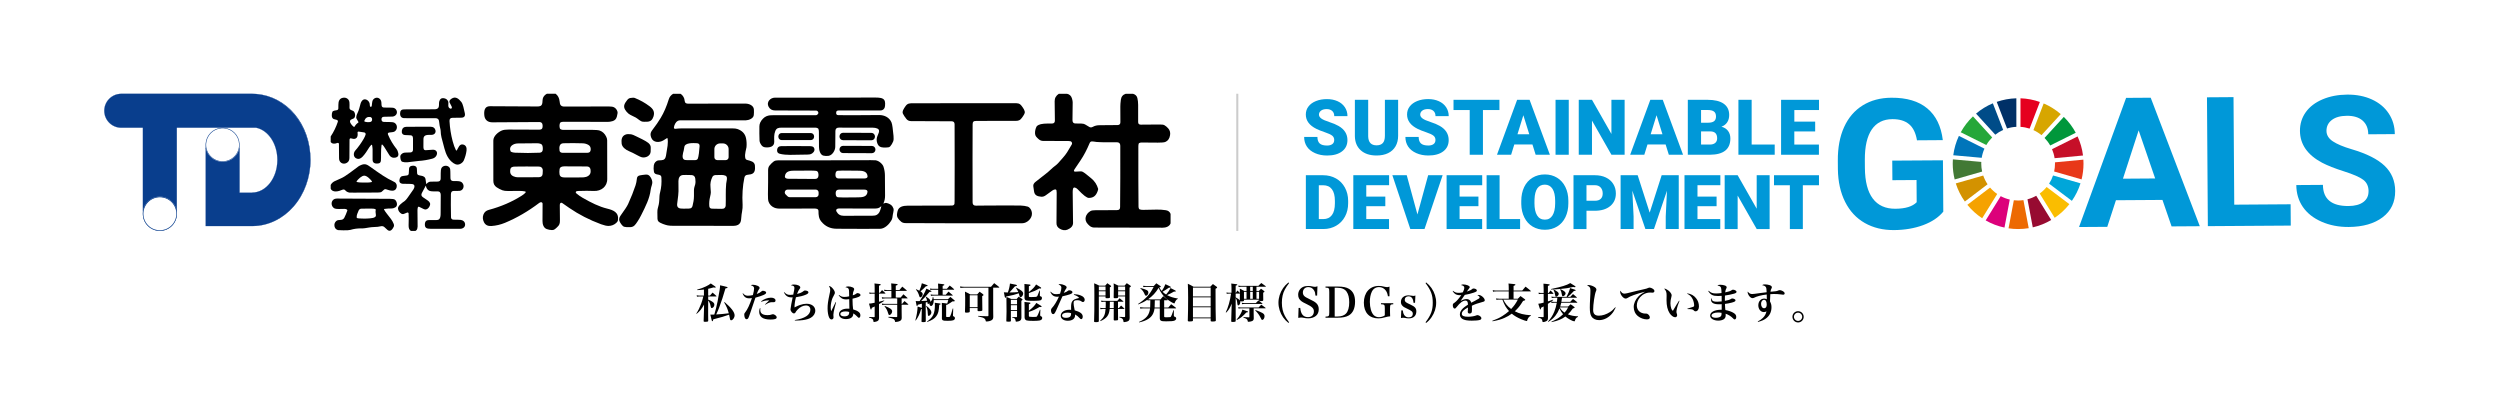 <?xml version="1.0" encoding="UTF-8"?><svg id="sdgs-declaration" xmlns="http://www.w3.org/2000/svg" width="1200" height="200" viewBox="0 0 1200 200"><rect width="1200" height="200" style="fill:#fff;"/><rect x="625.7" y="45" width="524.3" height="65.85" style="fill:none;"/><path d="M932.77,101.61c-2.28,2.76-5.5,4.91-9.68,6.46-4.18,1.54-8.82,2.33-13.91,2.37-5.35.04-10.05-1.1-14.1-3.41s-7.19-5.68-9.41-10.11c-2.23-4.43-3.39-9.65-3.48-15.65l-.03-4.21c-.04-6.17.96-11.52,3.01-16.05,2.05-4.53,5.03-8,8.93-10.42,3.91-2.42,8.49-3.65,13.76-3.68,7.33-.05,13.08,1.66,17.24,5.13,4.16,3.47,6.64,8.54,7.45,15.22l-12.4.09c-.59-3.54-1.86-6.12-3.81-7.75-1.95-1.63-4.63-2.43-8.02-2.41-4.33.03-7.62,1.68-9.86,4.95-2.24,3.27-3.36,8.12-3.34,14.55l.03,3.95c.05,6.49,1.31,11.37,3.79,14.67,2.49,3.3,6.11,4.93,10.86,4.89,4.78-.03,8.19-1.07,10.21-3.13l-.07-10.66-11.59.08-.07-9.39,24.33-.16.17,24.68h0Z" style="fill:#0098d8;"/><path d="M1037.99,95.96l-22.34.15-4.16,12.77-13.55.09,22.59-61.99,11.81-.08,23.57,61.68-13.55.09-4.38-12.71h0ZM1019.02,85.77l15.46-.11-7.93-23.09s-7.53,23.2-7.53,23.2Z" style="fill:#0098d8;"/><path d="M1072.45,98.24l27.05-.19.07,10.23-39.8.27-.42-61.84,12.74-.09.35,51.6Z" style="fill:#0098d8;"/><path d="M1136.92,91.81c-.02-2.41-.88-4.25-2.58-5.53-1.71-1.28-4.77-2.61-9.2-4.02-4.43-1.4-7.93-2.79-10.52-4.15-7.05-3.74-10.59-8.83-10.64-15.26-.02-3.34.9-6.33,2.76-8.96,1.86-2.63,4.56-4.7,8.07-6.19,3.51-1.49,7.47-2.26,11.86-2.29,4.42-.03,8.36.74,11.82,2.32,3.47,1.58,6.16,3.81,8.09,6.72,1.93,2.91,2.91,6.21,2.93,9.92l-12.74.09c-.02-2.83-.93-5.02-2.72-6.58s-4.3-2.33-7.53-2.3c-3.12.02-5.53.7-7.25,2.02-1.72,1.33-2.57,3.07-2.56,5.22.01,2.01,1.04,3.69,3.07,5.03s5.02,2.6,8.96,3.76c7.26,2.13,12.56,4.8,15.9,8,3.33,3.21,5.02,7.21,5.05,12.03.04,5.35-1.96,9.56-5.99,12.63-4.03,3.07-9.47,4.63-16.32,4.68-4.76.03-9.09-.81-13.01-2.52-3.92-1.72-6.91-4.08-8.99-7.09-2.07-3.02-3.12-6.52-3.15-10.51l12.78-.09c.05,6.82,4.15,10.21,12.3,10.15,3.03-.02,5.39-.65,7.08-1.9,1.69-1.24,2.53-2.97,2.51-5.18h0Z" style="fill:#0098d8;"/><path d="M997.24,65.49l-12.26,6.11c.58,1.37,1,2.82,1.23,4.33l13.64-1.29c-.4-3.23-1.3-6.31-2.61-9.16" style="fill:#c60f28;"/><path d="M986.4,78.55c0,1.29-.14,2.55-.41,3.77l13.17,3.79c.6-2.42.92-4.95.92-7.55,0-.65-.02-1.29-.06-1.93l-13.64,1.29c0,.21.01.42.01.64" style="fill:#e83819;"/><path d="M985.47,84.22c-.48,1.4-1.12,2.72-1.91,3.94l10.94,8.25c1.78-2.56,3.18-5.38,4.14-8.41l-13.17-3.78Z" style="fill:#00a6d9;"/><path d="M953.44,69.6c.78-1.33,1.73-2.54,2.81-3.62l-9.23-10.12c-2.32,2.22-4.3,4.79-5.86,7.63l12.27,6.11h0Z" style="fill:#25a739;"/><path d="M976.05,62.45c1.4.64,2.7,1.46,3.87,2.42l9.25-10.1c-2.44-2.1-5.2-3.84-8.2-5.12,0,0-4.92,12.79-4.92,12.79Z" style="fill:#d7a600;"/><path d="M984.1,69.83l12.26-6.11c-1.52-2.82-3.46-5.39-5.73-7.61l-9.25,10.1c1.05,1.08,1.97,2.3,2.72,3.62" style="fill:#00973b;"/><path d="M951,78.55c0-.28,0-.55.02-.83l-13.64-1.22c-.04.67-.07,1.36-.07,2.05,0,2.62.33,5.16.93,7.59l13.18-3.78c-.27-1.23-.42-2.5-.42-3.81" style="fill:#427935;"/><path d="M982.38,89.76c-.97,1.18-2.09,2.23-3.33,3.13l7.2,11.66c2.67-1.81,5.05-4.02,7.05-6.55l-10.93-8.24h0Z" style="fill:#fabd00;"/><path d="M955.24,90.02l-10.91,8.29c2.03,2.5,4.43,4.68,7.12,6.45l7.2-11.65c-1.27-.88-2.42-1.92-3.42-3.09" style="fill:#f5a200;"/><path d="M951.22,75.75c.24-1.54.69-3.02,1.31-4.4l-12.26-6.11c-1.35,2.88-2.28,6-2.7,9.28l13.65,1.23h0Z" style="fill:#0075ba;"/><path d="M984.58,105.61l-7.19-11.65c-1.31.74-2.72,1.32-4.2,1.7l2.54,13.47c3.16-.72,6.14-1.93,8.85-3.53" style="fill:#970b31;"/><path d="M971.25,96.06c-.83.12-1.68.19-2.55.19-.7,0-1.38-.05-2.06-.12l-2.54,13.47c1.5.22,3.04.34,4.6.34,1.73,0,3.43-.14,5.09-.41l-2.54-13.46h0Z" style="fill:#ed6a02;"/><path d="M969.83,60.89c1.52.1,2.99.39,4.38.84l4.92-12.79c-2.93-1.03-6.05-1.65-9.3-1.76v13.7h0Z" style="fill:#e5001e;"/><path d="M964.69,95.79c-1.54-.36-2.99-.91-4.35-1.64l-7.21,11.65c2.77,1.59,5.8,2.76,9.02,3.44l2.54-13.46h0Z" style="fill:#dc007a;"/><path d="M963.38,61.67c1.42-.45,2.92-.72,4.47-.79v-13.7c-3.29.09-6.46.69-9.42,1.72l4.95,12.78h0Z" style="fill:#003067;"/><path d="M954.04,88.45c-.87-1.28-1.58-2.69-2.09-4.19l-13.17,3.78c1,3.14,2.47,6.07,4.35,8.7l10.91-8.29Z" style="fill:#d39200;"/><path d="M957.73,64.66c1.16-.92,2.43-1.69,3.79-2.3l-4.95-12.77c-2.95,1.24-5.67,2.91-8.07,4.95l9.23,10.12h0Z" style="fill:#004c88;"/><path d="M640.43,67.27c0-.93-.33-1.65-.99-2.17-.66-.52-1.81-1.06-3.47-1.61-1.65-.56-3-1.09-4.06-1.61-3.42-1.67-5.12-3.98-5.12-6.91,0-1.46.42-2.75,1.28-3.86.85-1.12,2.05-1.98,3.61-2.61,1.56-.62,3.31-.93,5.25-.93s3.59.34,5.1,1.01c1.5.67,2.67,1.64,3.5,2.89.83,1.25,1.25,2.68,1.25,4.28h-6.34c0-1.07-.33-1.91-.99-2.5-.66-.59-1.55-.89-2.67-.89s-2.03.25-2.69.75c-.66.5-.99,1.14-.99,1.91,0,.67.36,1.29,1.09,1.84s2,1.12,3.82,1.7c1.82.58,3.32,1.22,4.49,1.89,2.85,1.64,4.27,3.91,4.27,6.79,0,2.3-.87,4.12-2.61,5.43-1.74,1.32-4.12,1.98-7.15,1.98-2.14,0-4.07-.38-5.8-1.15-1.73-.77-3.04-1.82-3.91-3.15-.88-1.33-1.31-2.87-1.31-4.61h6.37c0,1.41.37,2.45,1.09,3.12s1.92,1,3.56,1c1.05,0,1.88-.23,2.49-.68.61-.45.91-1.09.91-1.91h0Z" style="fill:#0098d8;"/><path d="M671.1,47.91v17.26c0,1.95-.42,3.65-1.25,5.08-.83,1.43-2.03,2.52-3.58,3.27s-3.4,1.12-5.52,1.12c-3.21,0-5.74-.83-7.59-2.5-1.85-1.67-2.79-3.95-2.82-6.84v-17.38h6.39v17.51c.07,2.88,1.41,4.33,4.02,4.33,1.32,0,2.31-.36,2.99-1.09s1.01-1.9,1.01-3.53v-17.22h6.36Z" style="fill:#0098d8;"/><path d="M689.03,67.27c0-.93-.33-1.65-.99-2.17-.66-.52-1.81-1.06-3.47-1.61-1.65-.56-3-1.09-4.06-1.61-3.42-1.68-5.12-3.98-5.12-6.92,0-1.46.42-2.75,1.28-3.86s2.05-1.98,3.61-2.61c1.56-.62,3.31-.93,5.25-.93s3.59.34,5.1,1.01c1.5.67,2.67,1.64,3.5,2.89.83,1.25,1.25,2.68,1.25,4.28h-6.34c0-1.07-.33-1.91-.99-2.5-.66-.59-1.55-.89-2.67-.89s-2.03.25-2.69.75c-.66.5-.99,1.14-.99,1.91,0,.67.36,1.29,1.09,1.84.72.55,2,1.12,3.82,1.7,1.82.58,3.32,1.22,4.49,1.89,2.85,1.64,4.27,3.91,4.27,6.79,0,2.3-.87,4.12-2.61,5.43-1.74,1.32-4.12,1.98-7.15,1.98-2.14,0-4.07-.38-5.8-1.15-1.73-.77-3.04-1.82-3.91-3.15-.88-1.33-1.31-2.87-1.31-4.61h6.37c0,1.41.37,2.45,1.09,3.12s1.92,1,3.56,1c1.05,0,1.88-.23,2.49-.68.61-.45.91-1.09.91-1.91h0Z" style="fill:#0098d8;"/><path d="M719.72,52.82h-7.91v21.46h-6.35v-21.46h-7.77v-4.91h22.04v4.91h0Z" style="fill:#0098d8;"/><path d="M735.57,69.35h-8.71l-1.52,4.93h-6.79l9.67-26.37h5.98l9.74,26.36h-6.83l-1.54-4.93h0ZM728.38,64.45h5.67l-2.84-9.14-2.82,9.14h0Z" style="fill:#0098d8;"/><path d="M753,74.28h-6.34v-26.37h6.34v26.36h0Z" style="fill:#0098d8;"/><path d="M779.81,74.28h-6.32l-9.34-16.4v16.4h-6.35v-26.37h6.35l9.33,16.4v-16.4h6.34v26.36h0Z" style="fill:#0098d8;"/><path d="M799.5,69.35h-8.71l-1.52,4.93h-6.79l9.67-26.36h5.98l9.74,26.36h-6.83l-1.54-4.93ZM792.31,64.45h5.67l-2.84-9.14-2.82,9.14Z" style="fill:#0098d8;"/><path d="M810.15,74.28v-26.37h9.47c3.39,0,5.97.62,7.74,1.86s2.65,3.05,2.65,5.42c0,1.37-.31,2.53-.94,3.49-.63.97-1.55,1.68-2.77,2.14,1.37.36,2.43,1.04,3.17,2.03s1.1,2.2,1.1,3.62c0,2.58-.82,4.52-2.45,5.82-1.64,1.3-4.06,1.96-7.27,1.98h-10.7ZM816.51,58.91h3.31c1.39-.01,2.38-.27,2.97-.76.59-.5.89-1.23.89-2.2,0-1.12-.32-1.92-.96-2.41-.64-.49-1.67-.74-3.09-.74h-3.12v6.1h0ZM816.51,63.07v6.32h4.16c1.15,0,2.03-.26,2.64-.79.62-.53.92-1.26.92-2.22,0-2.2-1.09-3.3-3.28-3.31h-4.45Z" style="fill:#0098d8;"/><path d="M840.8,69.39h11.06v4.89h-17.42v-26.37h6.35v21.47h0Z" style="fill:#0098d8;"/><path d="M871.27,63.09h-10v6.3h11.81v4.89h-18.16v-26.37h18.2v4.91h-11.84v5.56h10v4.71h0Z" style="fill:#0098d8;"/><path d="M626.81,109.94v-25.83h8.32c2.28,0,4.33.52,6.16,1.55,1.82,1.03,3.24,2.49,4.27,4.38,1.02,1.89,1.54,4,1.55,6.34v1.19c0,2.37-.5,4.49-1.5,6.36-1,1.88-2.41,3.34-4.22,4.4s-3.84,1.59-6.08,1.6h-8.5ZM633.03,88.92v16.24h2.16c1.79,0,3.16-.63,4.12-1.91.96-1.27,1.44-3.16,1.44-5.67v-1.12c0-2.49-.48-4.37-1.44-5.64-.96-1.27-2.35-1.9-4.19-1.9h-2.09Z" style="fill:#0098d8;"/><path d="M664.95,98.97h-9.14v6.17h10.92v4.79h-17.14v-25.83h17.18v4.81h-10.96v5.45h9.14v4.61Z" style="fill:#0098d8;"/><path d="M680.38,102.91l5.14-18.81h6.95l-8.7,25.83h-6.82l-8.62-25.83h6.9l5.13,18.81h0Z" style="fill:#0098d8;"/><path d="M709.65,98.97h-9.05v6.17h10.83v4.79h-17.06v-25.83h17.09v4.81h-10.86v5.45h9.05v4.61h0Z" style="fill:#0098d8;"/><path d="M719.79,105.15h9.86v4.79h-16.08v-25.83h6.23v21.04Z" style="fill:#0098d8;"/><path d="M752.81,97.55c0,2.52-.47,4.75-1.4,6.69-.93,1.94-2.26,3.43-3.98,4.48-1.72,1.05-3.68,1.57-5.88,1.57s-4.15-.51-5.86-1.52-3.03-2.46-3.98-4.34c-.95-1.88-1.45-4.04-1.5-6.48v-1.46c0-2.53.47-4.77,1.39-6.7.93-1.93,2.26-3.43,3.99-4.48,1.73-1.05,3.7-1.58,5.92-1.58s4.14.52,5.86,1.56,3.05,2.52,4,4.44c.95,1.92,1.43,4.12,1.44,6.61v1.19h0ZM746.48,96.47c0-2.57-.43-4.51-1.29-5.84-.86-1.33-2.09-2-3.68-2-3.12,0-4.77,2.34-4.95,7.02l-.02,1.9c0,2.53.42,4.48,1.26,5.84.84,1.36,2.09,2.04,3.74,2.04s2.79-.67,3.64-2,1.28-3.26,1.3-5.77v-1.19h0Z" style="fill:#0098d8;"/><path d="M761.51,101.17v8.77h-6.23v-25.83h10.31c1.98,0,3.72.36,5.24,1.09,1.52.73,2.7,1.76,3.53,3.1s1.25,2.86,1.25,4.57c0,2.52-.9,4.54-2.7,6.04s-4.28,2.26-7.42,2.26h-3.98ZM761.51,96.36h4.08c1.21,0,2.13-.3,2.76-.91.63-.6.95-1.45.95-2.56,0-1.21-.33-2.17-.98-2.89-.65-.72-1.54-1.09-2.66-1.1h-4.15v7.45h0Z" style="fill:#0098d8;"/><path d="M786.08,84.1l5.77,17.97,5.75-17.97h8.2v25.83h-6.25v-6.03l.6-12.35-6.25,18.38h-4.12l-6.26-18.4.6,12.37v6.03h-6.23v-25.83h8.18,0Z" style="fill:#0098d8;"/><path d="M823.96,98.97h-9.17v6.17h10.94v4.79h-17.17v-25.83h17.21v4.81h-10.98v5.45h9.17v4.61h0Z" style="fill:#0098d8;"/><path d="M849.41,109.94h-6.19l-9.15-16.07v16.07h-6.23v-25.83h6.23l9.14,16.07v-16.07h6.21v25.83h0Z" style="fill:#0098d8;"/><path d="M873.11,88.92h-7.75v21.03h-6.23v-21.03h-7.61v-4.81h21.59v4.81h0Z" style="fill:#0098d8;"/><g id="_レイヤー_1-2"><path d="M121.33,108.55h0s-.29,0-.29,0c.1,0,.19,0,.29,0Z" style="fill:red;"/><path d="M76.73,110.72c-4.43,0-8.04-3.61-8.04-8.04s3.61-8.04,8.04-8.04,8.04,3.61,8.04,8.04-3.61,8.04-8.04,8.04h0Z" style="fill:#fff;"/><path d="M76.73,94.76c4.36,0,7.91,3.55,7.91,7.91,0,2.11-.82,4.1-2.32,5.59s-3.48,2.32-5.59,2.32-4.1-.82-5.59-2.32c-1.49-1.49-2.32-3.48-2.32-5.59,0-4.36,3.55-7.91,7.91-7.91M76.73,94.5c-4.51,0-8.17,3.66-8.17,8.17s3.66,8.17,8.17,8.17,8.17-3.66,8.17-8.17-3.66-8.17-8.17-8.17h0Z" style="fill:#093e8d;"/><path d="M76.73,110.65c-4.43,0-8.04-3.61-8.04-8.04s3.61-8.04,8.04-8.04,8.04,3.61,8.04,8.04-3.61,8.04-8.04,8.04h0Z" style="fill:#fff;"/><path d="M76.73,94.69c4.36,0,7.91,3.55,7.91,7.91,0,2.11-.82,4.1-2.32,5.59s-3.48,2.32-5.59,2.32-4.1-.82-5.59-2.32c-1.49-1.49-2.32-3.48-2.32-5.59,0-4.36,3.55-7.91,7.91-7.91M76.73,94.43c-4.51,0-8.17,3.66-8.17,8.17s3.66,8.17,8.17,8.17,8.17-3.66,8.17-8.17-3.66-8.17-8.17-8.17h0Z" style="fill:#093e8d;"/><path d="M68.61,61.27c0-4.48,3.64-8.12,8.12-8.12s8.12,3.64,8.12,8.12h0v40.02c-.63-3.91-4.03-6.91-8.12-6.91s-7.49,3-8.12,6.91v-40.02h0Z" style="fill:#093e8d;"/><path d="M76.72,53.21c2.15,0,4.18.84,5.7,2.36s2.36,3.55,2.36,5.7h0v39.48c-.84-3.68-4.14-6.43-8.07-6.43s-7.22,2.75-8.07,6.43v-39.47h0c0-2.16.84-4.19,2.36-5.71s3.55-2.36,5.7-2.36M76.72,53.1c-4.51,0-8.17,3.66-8.17,8.17h0v41.33c0-4.51,3.66-8.17,8.17-8.17s8.17,3.66,8.17,8.17v-41.33h0c0-4.51-3.66-8.17-8.17-8.17h0Z" style="fill:#093e8d;"/><path d="M107.52,61.34h-1.34c.22-.02.44-.03.67-.03s.45,0,.67.03Z" style="fill:red;"/><path d="M98.73,108.5v-37.7c.63,3.91,4.03,6.91,8.12,6.91s7.49-3,8.12-6.91v21.65s.02.05.05.05h6.02s.05-.02.05-.05h0c6.65-.04,12.05-7.06,12.05-15.68,0-7.76-4.29-14.27-10.19-15.48,0,0,0,0-.01,0,0,0,0,0-.01,0h-15.41c-.21-.02-.43-.03-.67-.03s-.46,0-.67.03h-48c-4.48,0-8.12-3.64-8.12-8.12s3.64-8.12,8.12-8.12h62.87c.63,0,1.27.02,1.9.07,7.06.54,13.63,4.07,18.49,9.94,4.88,5.9,7.57,13.61,7.57,21.71s-2.88,16.35-8.1,22.33c-2.54,2.91-5.5,5.2-8.79,6.81-3.41,1.67-7.04,2.54-10.78,2.58-.1,0-.19,0-.29,0h-22.32,0Z" style="fill:#093e8d;"/><path d="M121.04,45.1c.63,0,1.27.02,1.89.07,7.05.54,13.6,4.06,18.45,9.92,4.88,5.89,7.56,13.59,7.56,21.68,0,4.25-.73,8.38-2.17,12.26-1.39,3.75-3.38,7.13-5.92,10.03-2.53,2.9-5.49,5.19-8.78,6.8-3.4,1.67-7.02,2.53-10.76,2.58-.1,0-.19,0-.29,0h-22.26v-37.1c.84,3.67,4.14,6.42,8.07,6.42s7.22-2.75,8.07-6.42v21.11c0,.06.05.1.1.1h6.02s.07-.02.09-.05c3.22-.03,6.24-1.67,8.51-4.62,2.29-2.97,3.55-6.92,3.55-11.11,0-7.78-4.3-14.32-10.23-15.53,0,0-.01,0-.02,0s-.01,0-.02,0h-15.41c-.21-.02-.43-.03-.67-.03s-.46,0-.67.03h-48c-2.16,0-4.18-.84-5.71-2.36-1.52-1.52-2.36-3.55-2.36-5.7s.84-4.18,2.36-5.71c1.52-1.52,3.55-2.36,5.71-2.36h62.87M121.04,45h-62.87c-4.51,0-8.17,3.66-8.17,8.17s3.66,8.17,8.17,8.17h48.01c.22-.02.44-.03.67-.03s.45,0,.67.03h15.43c5.75,1.18,10.15,7.64,10.15,15.43,0,8.63-5.4,15.63-12.05,15.63v.05h-6.02v-22.97c0,4.51-3.66,8.17-8.17,8.17s-8.17-3.66-8.17-8.17v39.06h22.37c.1,0,.19,0,.29,0,15.34-.18,27.72-14.33,27.72-31.77s-11.53-30.59-26.11-31.7c-.63-.05-1.26-.07-1.9-.07h0Z" style="fill:#093e8d;"/><path d="M106.85,77.53c-4.44,0-8.04-3.61-8.04-8.04,0-.18,0-.35.02-.51.12-1.93.93-3.75,2.29-5.12,1.35-1.38,3.16-2.22,5.08-2.38.21-.02.43-.03.66-.03s.45,0,.66.03c1.92.16,3.72,1,5.08,2.38,1.36,1.38,2.17,3.2,2.29,5.12.01.16.02.33.02.51,0,4.43-3.61,8.04-8.04,8.04h0Z" style="fill:#fff;"/><path d="M106.85,61.58c.22,0,.44,0,.65.03,1.89.15,3.66.98,4.99,2.34,1.33,1.36,2.13,3.15,2.25,5.04.01.16.02.32.02.5,0,2.11-.82,4.1-2.32,5.59-1.49,1.49-3.48,2.32-5.59,2.32s-4.1-.82-5.6-2.32c-1.49-1.49-2.32-3.48-2.32-5.59,0-.18,0-.34.02-.5.12-1.89.92-3.68,2.25-5.04,1.33-1.36,3.11-2.19,5-2.34.21-.02.42-.03.65-.03M106.85,61.32c-.23,0-.45,0-.67.03-4.03.33-7.23,3.58-7.49,7.62-.01.17-.02.35-.02.52,0,4.51,3.66,8.17,8.17,8.17s8.17-3.66,8.17-8.17c0-.18,0-.35-.02-.52-.25-4.05-3.46-7.3-7.48-7.62-.22-.02-.44-.03-.67-.03h0Z" style="fill:#093e8d;"/></g><path d="M266.7,45c1.11.84,1.75,2.05,1.91,3.63.09.91.23,1.49.41,1.73.38.53.99.79,1.83.79,7.13,0,14.26-.02,21.39-.05,1.15,0,1.99.13,2.49.4.82.43,1.38,1.15,1.67,2.15.11.36,0,1.14-.31,2.33-.3,1.15-1,1.87-2.09,2.17-.87.24-1.61.36-2.23.35-6.78-.03-13.87-.05-21.26-.05-.68,0-1.19.11-1.51.34-.09.07-.16.16-.2.26-.31.87-.32,1.76-.03,2.66.04.11.1.19.2.25.44.25.82.37,1.12.37,1.87,0,6.5,0,13.88,0,1.97,0,3.28.12,3.94.36,1.35.49,2.38,1.47,3.09,2.95.29.6.44,1.18.44,1.74,0,11.33,0,17.48.03,18.45.09,3.69-2.87,6-6.44,5.83-2.08-.1-4.56-.09-7.46.01-.45.02-.72.05-.8.1-.53.33-.55.7-.06,1.11.97.82,2.01,1.54,3.12,2.17,3.95,2.24,7.67,4.12,11.58,5.08,2.96.73,5.71,1.77,5.21,5.51-.06.49-.34.95-.83,1.38-1.04.93-2.26,1.4-3.66,1.43-.91.02-2.11-.26-3.62-.81-5.59-2.07-10.68-4.68-15.25-7.82-.61-.42-1.7-1.18-3.26-2.27-.51-.36-.89-.31-1.16.16-.08.14-.13.44-.14.89-.02.9,0,3.24.07,7.02.03,1.68-.2,2.41-1.38,3.47-.87.79-1.38,1.39-2.44,1.35-.88-.03-1.72-.19-2.51-.48-1.57-.57-2.06-2.4-2.04-3.89.06-4.01.07-6.78.04-8.29,0-.39-.32-.7-.7-.72-.29-.01-.6.1-.92.35-5.26,3.99-10.73,7.17-16.41,9.54-2.12.88-4.3,1.39-6.56,1.54-1.71.11-2.9-.51-3.56-1.87-.61-1.24-.69-2.45-.23-3.65.44-1.15,1.29-1.88,2.56-2.22,5.87-1.57,11.16-3.86,15.89-6.87.73-.46,1.31-.93,1.74-1.42.17-.2.07-.51-.18-.57-1.67-.38-3.97-.22-8.1-.2-1.24,0-2.17-.11-2.8-.35-1.02-.39-1.97-.88-2.83-1.47-1.02-.7-1.53-1.71-1.53-3.03,0-5.83,0-12.3-.01-19.4,0-2.15,2.38-4.11,4.16-4.82.72-.29,1.79-.43,3.22-.43,7.54,0,12.43.02,14.65.06.39,0,.73-.07,1.02-.22.71-.38.66-1.48.57-2.14-.11-.88-.64-1.31-1.58-1.31-9.91.04-17.37.09-22.35.14-1.24.02-2.2-.28-2.87-.89-.65-.58-1.03-1.38-1.14-2.41-.22-2.08.05-4.44,2.66-4.43,8.22.04,15.78.08,22.67.12.31,0,.62-.01.93-.05,2.32-.25,1.27-2.84,2.01-4.3.38-.75.97-1.34,1.77-1.76h4.16M279.75,68.79c-3.06-.11-6.16-.12-9.3-.03-2.02.06-2.08,1.96-1.88,3.49.05.37.19.63.42.78.31.2.62.31.93.31,3.86.03,7.9.03,12.12-.01.94-.01,1.44-.51,1.5-1.51.06-1.02-.29-1.77-1.05-2.23-.81-.49-1.72-.76-2.74-.8M247.28,73.3c4.2.18,8.11.18,11.74,0,.98-.05,1.48-.59,1.52-1.63.03-.93-.02-2.23-.97-2.6-.56-.22-1.16-.32-1.81-.31-.49,0-3.57.04-9.25.09-1.98.02-4.52,1.39-3.43,3.78.05.1.12.18.23.23.55.26,1.2.41,1.97.44M280.2,85.12c1.49-.09,3.21-.91,3.3-2.61.07-1.34-.2-2.56-1.8-2.61-.83-.03-4.44-.05-10.84-.05-1.04,0-2.1.28-2.26,1.36-.14.92-.14,1.73-.02,2.44.23,1.28,1.21,1.52,2.44,1.53,5.12.03,8.17.01,9.17-.05M257.94,79.94c-3.47-.06-7.09-.01-10.63.02-1.26.01-2.21.21-2.4,1.56-.19,1.44.19,2.52,1.57,3.12.7.31,1.41.46,2.11.46,5.76.01,9.12,0,10.08-.04,1.1-.05,1.7-.57,1.79-1.56.13-1.29.11-2.1-.06-2.45-.57-1.17-1.33-1.09-2.47-1.11h0Z"/><path d="M326.62,45c.8.49,1.39,1.23,1.77,2.21.29.74.14,1.88.8,2.28.28.17.6.26.96.26,8.14,0,17.38,0,27.72-.02,1.62,0,3.88.88,4,2.8.06.88.04,1.79-.05,2.71-.15,1.62-2.39,2.47-3.77,2.51-.86.03-11.44.03-31.74.02-.3,0-.61.08-.94.25-1.09.54-1.77,2.04-1.89,3.2-.04.35.26.65.62.61,1.16-.13,2.09-.19,2.77-.19,3.71,0,11.96,0,24.75-.01.98,0,1.75.09,2.3.28,2.16.74,3.7,2.11,4.18,4.46.28,1.37.35,2.8.22,4.28-.02.18-.17.9-.47,2.16-.24,1.04-.29,2.02-.13,2.94.09.54.38.88.86,1.02,1.7.47,3.63.75,3.79,2.72.14,1.77.11,3.67-1.94,4.16-.37.09-.93.18-1.68.26-.8.09-1.28.55-1.45,1.38-.84,4.03-1.12,8.37-.85,13.03.04.75-.02,2.13-.27,3.33-.17.83-.28,1.66-.33,2.49-.08,1.24-.2,2.05-.39,2.45-.56,1.21-1.66,1.81-3.3,1.81-9.09-.01-18.67-.01-28.71-.01-1.29,0-2.29-.07-2.98-.21-.93-.19-3.58-.99-4.43-1.9-.28-.3-.43-.73-.45-1.27-.1-2.63-.07-4.22.09-4.76.41-1.43.71-2.71.78-4.27.06-1.56.07-2.47.42-3.78.56-2.14.76-4.5.59-7.06-.14-2.12-3.16-.58-3.58-2.7-.19-.96-.22-1.98-.07-3.05.16-1.2,1.04-2.2,2.16-2.4.1-.02.58-.05,1.42-.08,1.39-.06,1.99-.71,2.26-2.1.27-1.41.53-3.03.78-4.86.18-1.39.17-2.58-.03-3.56-.02-.11-.15-.17-.25-.1-.35.23-.9.58-1.67,1.05-1.95,1.19-4.96,1.25-5.9-1.29-.7-1.9-.22-2.71.99-4.27,1.22-1.56,2.41-3.29,3.56-5.19,1.51-2.49,2.81-5.49,3.9-9.02.34-1.08,1.02-1.93,2.07-2.56h3.53M328.15,72.35c-.32,1.21-1.04,3.56.23,4.28.26.15.78.23,1.57.24,1.66.03,2.9.03,3.72-.01.67-.03,1.1-.28,1.29-.74.19-.47.36-1.34.53-2.62.07-.57.17-1.67.31-3.3.08-.92-.35-1.41-1.27-1.46-1.84-.1-5.75-.31-6.05,1.81-.13.88-.24,1.48-.32,1.8M344.28,76.85h4.07c.77,0,1.39-.61,1.39-1.38v-3.91c0-1.51-1.23-2.73-2.76-2.73h-1.3c-1.53,0-2.78,1.21-2.78,2.72v3.91c-.01.77.61,1.39,1.38,1.39M333.1,91.36c-.02-.94.32-1.97.63-2.98.15-.49.16-1.34.02-2.57-.13-1.12-.75-1.75-1.84-1.78-2.13-.06-3.49-.07-4.1-.02-1.6.13-2.13,1.46-2.16,2.89-.03,1.19-.02,2.82.03,4.87.02.73-.19,2.73-.63,6-.19,1.44.41,2.22,1.81,2.33.69.06,1.59.07,2.72.04,1.47-.03,2.46.13,2.85-1.37.39-1.52.66-2.98.67-4.64.01-1.46.01-2.39,0-2.77M347.76,99.89c.36-.32.55-.7.57-1.13.15-3.39-.11-6.96.24-10.62.03-.32.11-.82.25-1.48.19-.96.27-2.01-.69-2.37-.6-.23-1.24-.33-1.92-.31-1.88.04-2.83.06-2.85.06-.64.08-1.13.3-1.42.9-.75,1.52-1.1,3.14-.9,4.91.09.83.15,1.64.16,2.43.01.46-.11,1.21-.37,2.24-.36,1.45-.48,2.92-.37,4.41.06.8.5,1.21,1.31,1.23,2.65.05,4.15.08,4.49.08.72.01,1.21-.1,1.48-.35h0Z"/><path d="M512.11,45c1.29.26,2.11,1.04,2.47,2.36.21.79.32,1.37.31,1.77-.03,2.84-.06,5.67-.1,8.5-.01,1.11.47,1.65,1.46,1.64.96-.01,1.86,0,2.7.03.84.03,1.45.15,1.83.39,1.38.82,2.11,1.26,2.19,1.3.47.23.97.21,1.48-.06,1.19-.63,2.1-.83,3.57-.83,3.44,0,6.25-.02,8.43-.07.89-.02,1.33-.47,1.34-1.36.01-2,0-4.5-.03-7.52-.01-.76.07-1.83.24-3.2.19-1.53.97-2.5,2.34-2.93h3.51c1.14.34,1.83,1.01,2.08,2.01.24.97.37,2.07.38,3.31.03,2.87.03,5.61,0,8.21-.01.86.41,1.28,1.27,1.28,2.88,0,5.89-.03,9.04-.07,1.11-.01,1.86.09,2.26.31.63.35,1.24.85,1.83,1.51.82.91,1.13,2,.93,3.27-.26,1.67-1.01,2.76-2.27,3.28-.57.24-1.78.35-3.6.34-2.43-.01-5.05-.03-7.86-.06-.45,0-.84.1-1.16.31-.09.06-.15.15-.18.25-.11.4-.16.85-.16,1.33-.03,10.9,0,20.54.08,28.89,0,.43.1.8.29,1.11.06.1.14.17.25.2.49.17,1.04.25,1.67.24,2.16-.04,4.34-.08,6.55-.13,1.46-.03,2.91.07,4.34.29,1.16.18,1.92.77,2.29,1.77v4.55c-.58,1.57-2.33,2.09-3.85,2.08-14.7-.02-25.67-.04-32.92-.07-.41,0-.91-.13-1.49-.4-.28-.13-.75-.52-1.39-1.17-2.16-2.17-1.13-5.04,1.24-6.37.46-.26,1.29-.39,2.48-.39,3.08,0,6.15,0,9.22-.03,1.39-.01,2.46.15,2.48-1.51.1-9.16.12-18.96.09-29.4,0-1.11-.54-1.67-1.63-1.68-3.28-.06-6.43.13-9.71-.13-.7-.05-1.85-.34-2.49-.25-.4.06-.69.33-.89.8-1.34,3.2-2.78,5.94-4.32,8.22-.01.02-.99,1.47-2.94,4.36-.18.27-.28.47-.28.58-.01.3.24.54.53.53,1.04-.04,1.97-.08,2.76-.14.62-.05,1.43.45,2,.9.41.32,1.41,1.13,3,2.42,1.64,1.33,2.75,3.02,3.34,5.06.05.18-.04.58-.27,1.2-.74,1.99-1.87,3.16-4.18,3.17-.5,0-1.17-.32-2-.96-.9-.7-2.05-1.78-3.44-3.25-.39-.41-.83-.67-1.33-.78-.34-.07-.67.12-.78.44-.16.48-.23,1.04-.22,1.68.1,6.85.16,11.53.16,14.05,0,.02,0,.22.02.6.08,1.77-1.11,2.76-2.68,3.44-1.13.48-2.36.35-3.68-.42-1.11-.64-1.64-1.56-1.6-2.77.03-.93.07-5.76.1-14.49,0-.47-.03-.87-.1-1.19-.06-.27-.31-.46-.58-.44-.44.03-.87.19-1.31.48-.75.49-1.82,1.27-3.21,2.32-.72.54-1.45.78-2.2.71-1.68-.15-3.17-.54-3.46-2.5-.19-1.33-.31-2.15-.36-2.46-.12-.8.22-1.51,1-2.12,1.19-.93,3.15-2.47,5.88-4.62.98-.78,2.17-2.08,3.45-3.03.73-.54,1.25-.99,1.56-1.36,1.25-1.46,3.25-3.48,4.34-5.25.81-1.3,1.54-2.53,2.19-3.67.27-.47.23-.91-.12-1.33-.22-.27-.7-.4-1.45-.4-7.84-.02-11.91-.04-12.21-.04-.82-.02-1.56-.34-2.2-.95-.87-.82-1.57-1.38-1.62-2.65-.04-1.14.2-2.25.74-3.32.11-.23.45-.48,1.01-.77.57-.29,1.41-.48,2.52-.58.76-.07,2.02-.09,3.79-.07,1.01.01,1.51-.5,1.47-1.53-.02-.44-.05-3.49-.11-9.16-.02-1.52.65-2.71,2-3.6h3.9Z"/><path d="M158.73,68.15v-2.65c1.47-2.22,2.61-4.57,3.43-7.04.13-.41-.12-.85-.55-.93-.37-.06-.82-.18-1.35-.36-1.29-.42-1.12-2.51-.72-3.46.26-.61,1.36-.68,2.18-.84.38-.07.66-.4.68-.79.02-.53.03-1.12.02-1.75-.01-1.7.46-3.14,2.29-3.42.76-.12,1.43.03,2.02.44,1.3.92,1.03,2.46,1.03,4.36,0,1.46,1.74,1.02,2.29,2.04.38.7.49,1.4.34,2.12-.11.5-.34.83-.69,1-.54.27-.96.45-1.25.57-.1.04-.19.11-.25.2-.23.34-.27.7-.13,1.07.28.74,1.03,1.63,1.7,2.14.15.11.36.07.44-.09.44-.8,1.01-1.43,1.73-1.88.13-.08.16-.26.08-.39-.31-.46-.61-.99-.91-1.58-.35-.7.16-1.97.55-2.77.66-1.38.89-2.51,1.43-4.48.08-.32.26-.68.52-1.09,1.17-1.81,3.35-.62,3.8,1.03.01.04.06.47.15,1.29.03.26.28.44.53.38.2-.04.32-.22.36-.53.02-.14.06-.58.15-1.32.06-.57.17-1,.31-1.28.54-1.04,1.84-1.57,2.9-1.02.83.43,1.2,1.2,1.27,2.16.08,1.04-.2,2.35,1.35,2.34.7,0,1.93.01,3.69.05,1.17.02,1.93.52,2.28,1.48.53,1.47-.64,2.73-2.04,2.81-.13,0-1.48.04-4.07.09-.78.02-1.18.42-1.18,1.2v.05c0,.78.39,1.18,1.17,1.22.95.04,1.86.06,2.74.05,1.1-.01,1.86.11,2.3.35,1.54.87,1.62,3.19.1,4.18-.69.44-1.86.34-2.64.51-.58.12-.76.47-.51,1.05,1.04,2.48,2.43,4.79,4.15,6.95.33.41.58,1.07.77,1.99.22,1.1-.21,1.78-1.28,2.03-1.24.29-2.22-.05-2.93-1.02-.22-.3-1.01-1.57-2.37-3.8-.36-.59-.71-1.04-1.04-1.36-.15-.14-.39-.06-.42.14-.4,2.57-.15,5.84-.32,7.52-.07.76-.46,1.21-1.15,1.32-.55.09-1.03.1-1.45.02-.92-.18-1.39-.77-1.39-1.77,0-3.42,0-5.14,0-5.17-.02-.59-.14-1.2-.22-1.79-.03-.24-.33-.32-.47-.14-.51.61-.79.95-.82,1.01-1.27,1.99-1.98,3.21-3.32,4.63-.99,1.06-2.03,1.32-3.09.76-1.4-.73-1.33-2.62-.43-3.67,1.59-1.83,2.94-3.71,4.04-5.62.44-.76.75-1.45.95-2.07.15-.48-.16-.98-.66-1.06l-2.69-.41c-.3-.05-.56.21-.51.51.32,2.12-.54,3.57-2.91,2.79-.62-.2-.93.02-.94.67-.04,2.99-.05,5.83-.05,8.54,0,.9-.22,1.58-.66,2.03-.93.93-2.31,1.16-3.36.39-.65-.47-.97-1.22-.96-2.25.01-2.15,0-4.4-.05-6.75,0-.37-.38-.61-.72-.48-1.49.59-2.58.44-3.25-.45M174.89,57.95c-.07.2.04.42.25.48.78.21,1.56.27,2.34.17.87-.1,1.24-.62,1.11-1.57-.06-.46-.52-.84-.97-.89-1.31-.15-2.21.45-2.73,1.81h0Z"/><path d="M219.3,72.13c.69-1.11,1.22-3.27,3.11-2.73,1.35.38,1.69,1.6,1.52,2.94-.2,1.56-.65,3.15-1.35,4.76-.18.42-.55.84-1.11,1.24-1.34.96-2.56.85-3.87-.06-2.37-1.65-3.53-4.19-4.28-7.01-.8-3.05-1.27-4.83-1.41-5.34-.25-.96-.35-2.04-.38-3.01-.01-.38-.08-.77-.19-1.18-.25-.9-.42-1.9-.52-3-.06-.67-.17-1.12-.34-1.35-.31-.43-.79-.64-1.43-.65-9.49-.01-14.44-.02-14.87-.02-1.41.01-2.13-.73-2.14-2.22-.01-1.33.62-2,1.89-2,3.48-.01,8.34-.02,14.61-.04.98,0,1.63-.29,1.94-.86.38-.69.14-2.06.33-2.8.34-1.3,1.09-1.85,2.25-1.66,1.01.17,1.68.66,2.02,1.47.5,1.21-.55,2.78,1,3.51.31.14.66.02.78-.27.09-.22.06-.45-.07-.72-.43-.83-.74-1.44-.94-1.84-.19-.37-.16-.77.08-1.18.12-.21.39-.45.79-.73,1.92-1.29,3.39-.07,4.69,1.54.41.51.74,1.31,1.01,2.4.32,1.32.54,2.32.69,3,.29,1.39-.25,2.11-1.6,2.17-.85.04-2.28.06-4.29.06-1.03,0-1.52.53-1.46,1.58.18,3.28.68,6.47,1.5,9.59.47,1.78,1,3.24,1.59,4.38.1.19.36.2.47.02h0Z"/><path d="M401.35,54.17c-.02.72.33,1.09,1.02,1.1,3.65.06,10.18.04,19.58-.05,2.57-.03,4.95,1.15,5.96,3.53.22.51.39,1.33.53,2.45.15,1.2.3,2.55.45,4.05.12,1.17.06,2.05-.17,2.64-.36.91-.83,1.7-1.42,2.37-.46.52-1.15.51-2.02.55-1.37.07-3.11.06-3.9-1.44-.44-.84-.63-1.73-.57-2.68.07-1.02.67-1.98,1.01-3.02.33-.99.09-1.65-.73-1.99-.63-.27-1.38-.4-2.22-.4-8.72-.02-14.14-.03-16.24-.02-1.08,0-1.63.55-1.64,1.62-.04,4.56-.06,7.1-.07,7.6,0,1.66-1.35,4.05-3.23,4.32-.83.12-1.64.09-2.43-.09-1.61-.35-2.16-2.76-2.15-4.26.01-1.99,0-4.38-.04-7.16,0-.5-.08-.97-.23-1.4-.04-.11-.1-.19-.19-.25-.37-.23-.75-.35-1.11-.36-3.34-.04-8.8-.05-16.38-.01-1.52.01-2.46.22-3.03,1.64-.67,1.65-.55,3.43-.49,4.99.11,2.64-2.33,3.02-4.38,2.81-.73-.08-1.32-.42-1.76-1.02-.59-.8-.9-1.55-.93-2.23-.08-2.23-.11-4.52-.07-6.85.02-1.26.58-2.47,1.7-3.63,1.06-1.12,2.44-1.67,4.12-1.67,7.37.02,14.49.02,21.36-.02.3,0,.58-.14.77-.39.28-.37.41-.57.4-.62-.13-.79-.51-1.19-1.16-1.2-1.29-.03-7.85-.05-19.67-.06-1.43,0-2.46-.6-3.1-1.8-1.18-2.2.79-4.35,3.07-4.35,19.66.03,35.65.01,47.95-.06,1.32,0,2.32.08,3.02.25,1.25.31,1.89,1.15,1.9,2.51,0,.92-.05,1.57-.18,1.95-.34,1-1.07,1.51-2.18,1.51-10.14-.01-16.8-.01-19.97,0-.8,0-1.19.36-1.16,1.07v.04h0Z"/><path d="M308.44,58.4c-1.16-.2-2.13-1.33-3.27-1.98-1.15-.66-2.54-1.11-3.5-1.88-.61-.49-1.14-1.11-1.6-1.86-1.13-1.86-.11-3.21.99-4.66.41-.55.91-.88,1.49-.98.99-.18,1.71-.19,2.14-.02,2.56,1.02,4.93,2.35,7.11,3.99,1.75,1.33,2.59,2.72,1.86,4.96-.52,1.6-1.42,2.42-3.16,2.47-1.03.03-1.72.02-2.06-.04h0Z"/><path d="M468.65,58.05c-1.43-.02-1.79.45-1.79,1.73-.05,9.36-.05,21.82-.01,37.38,0,1.05.53,1.57,1.59,1.55,3.14-.06,8.9-.09,17.28-.08,3.34,0,5.47-.09,7.67.56.38.11.77.44,1.16.97.48.65.74,1.41.78,2.29.12,2.39-2.33,4.7-4.66,4.71-19.17.05-37.82.03-55.94-.07-.73,0-1.55-.15-2.12-.62-.77-.62-1.35-1.28-1.75-1.97-.56-.96-.27-2.05-.04-3.1.5-2.3,2.82-2.65,4.84-2.68,2.27-.03,9.32-.05,21.14-.05.74,0,1.19-.28,1.34-.84.04-.13.05-.58.06-1.37.05-10.74.05-23,0-36.77,0-.98-.47-1.47-1.4-1.47-5.51,0-12.03-.03-19.56-.09-.91-.01-1.65-.36-2.2-1.06-.72-.91-1.26-1.73-1.63-2.47-.55-1.11.46-2.52,1.2-3.59,1.04-1.51,2.02-1.44,3.95-1.45,15.96-.04,31.92-.05,47.88-.03,2,0,2.9-.12,4.03,1.43.64.88,1.61,2.18,1.4,3.24-.14.73-1.45,2.56-1.96,3.03-.95.9-1.87.77-3.12.78-9.58.06-15.63.07-18.15.03h0Z"/><path d="M198.25,66.92c0-1.06-.05-1.92-1.26-1.98-1.56-.07-2.42-.11-2.57-.12-1.28-.08-1.73-1.01-1.52-2.17.21-1.19,1-1.79,2.35-1.8,6.12-.03,9.95-.03,11.51-.01,1.2.02,1.95.55,2.24,1.6.36,1.27-.49,2.23-1.74,2.28-1.83.07-3.88-.27-4,1.86-.05.83-.05,2.09-.02,3.76.02.99.01,1.87,1.34,1.74,1.66-.15,2.76-.23,3.29-.22,1.52.02,2.31,1.21,1.7,2.62-.37.84-1.05,1.4-2.06,1.68-2.13.58-4.3.94-6.51,1.09-1.91.13-3.54.51-5.41.64-1.01.07-1.84-.01-2.48-.23-.75-.26-.9-1.41-.96-2.2-.05-.56.1-1,.43-1.34.66-.66,1.22-.88,2.16-.88.89,0,1.64-.03,2.25-.07.83-.06,1.25-.51,1.25-1.35,0-1.96,0-3.59,0-4.9h0Z"/><path d="M419.97,65.65c0,.94-.77,1.69-1.7,1.69l-13.62-.05c-.94,0-1.69-.77-1.69-1.7v-.17c0-.94.77-1.69,1.7-1.69l13.62.05c.94,0,1.69.77,1.69,1.7v.17h0Z"/><path d="M390.76,65.67c0,.87-.71,1.57-1.57,1.57h-14.01c-.87,0-1.57-.71-1.57-1.57v-.24c0-.87.71-1.57,1.57-1.57h14.01c.87,0,1.57.71,1.57,1.57v.24h0Z"/><path d="M311.16,68.57c.47.35.82.8,1.05,1.37.16.4.19,1.36.1,2.89-.12,1.99-2.33,3.06-4.17,2.68-.47-.1-1.2-.42-2.18-.96-1.55-.86-2.93-1.54-4.15-2.04-1.44-.6-3.23-1.88-3.42-3.57-.21-1.83-.02-3.66,1.95-4.37.63-.23,1.49-.27,2.58-.11.51.07,1.29.38,2.34.92,1.86.95,4.06,1.84,5.9,3.19h0Z"/><path d="M420.21,71.84c0,.93-.76,1.69-1.7,1.69l-13.86-.05c-.93,0-1.69-.77-1.69-1.7v-.09c0-.93.76-1.69,1.7-1.69l13.86.05c.93,0,1.69.77,1.69,1.7v.09h0Z"/><path d="M379.14,74.33c-1.3.02-3.52-.13-4.96-.55-.94-.27-1.32-.95-1.15-2.04.16-1.03.8-1.56,1.91-1.59,1.72-.05,6.22-.05,13.5-.01,1.22,0,2.22.12,2.48,1.37.22,1.07-.71,2.01-1.63,2.42-.37.16-.95.25-1.72.26-.89,0-3.7.05-8.43.14h0Z"/><path d="M424.18,97.72c.19-.1.37-.18.52-.25.81-.34,2.47.48,3.08.96.43.34.8.89,1.09,1.65.14.38.12.97-.07,1.77-.19.8-.34,1.68-.45,2.62-.05.45-.26.97-.63,1.57-1.05,1.72-3.12,3.75-5.24,3.78-4.05.05-11.03.05-20.94-.02-3.02-.02-5.46-1.17-7.33-3.47-1.22-1.5-1.33-3.05-1.34-5.04,0-1.13-1.2-1.19-1.99-1.19-10.49.02-15.74.04-15.75.04-1.49.06-2.67-.1-3.54-.49-1.28-.57-2.17-1.5-2.67-2.8-.24-.63-.35-1.84-.31-3.63.08-3.84.1-7.68.08-11.53,0-.92.22-1.66.66-2.2.69-.84,1.37-1.51,2.05-2,.58-.42,1.37-.53,2.15-.53,15.17.02,29.98,0,44.44-.08,1.33,0,2.12.02,2.38.07.84.17,1.6.56,2.29,1.16.74.64,1.21,1.28,1.42,1.92.45,1.39.67,2.74.68,4.04,0,4.26.03,7.53.07,9.82.02,1.29-.23,2.53-.75,3.7-.06.15-.03.18.12.11M389.19,81.9c-.08,0-2.57,0-7.46.01-2.12,0-4.68.05-4.97,2.67-.11,1.01.89,1.23,1.69,1.23,2.6,0,6.82.03,12.67.09,1.08.01,1.66-.49,1.74-1.5.08-.97-.06-2.26-1.15-2.39-.68-.08-1.52-.11-2.52-.12M404.56,81.87c-.96,0-1.76.03-2.41.1-1.04.11-1.19,1.34-1.12,2.27.07.96.62,1.44,1.66,1.44,5.59-.02,9.63-.02,12.11-.01.77,0,1.72-.19,1.62-1.16-.26-2.51-2.71-2.57-4.73-2.58-4.68-.04-7.06-.06-7.13-.06M392.93,92.36c0-.74-.6-1.35-1.35-1.35h-13.54c-1.2,0-1.8,1.45-.95,2.3l.95.94c.25.25.59.39.95.39h12.59c.74,0,1.35-.6,1.35-1.35v-.94M404.63,94.79c.07,0,2.43-.02,7.07-.06,2.01-.02,4.43-.08,4.69-2.57.1-.96-.85-1.16-1.61-1.15-2.46.02-6.46.02-12,0-1.02,0-1.57.47-1.64,1.43-.07.92.08,2.14,1.11,2.25.64.07,1.44.1,2.39.09M422.84,99.1c-1.18,1.09-2.3,1.02-4.09,1.01-6.82-.04-12.17-.06-16.03-.05-.83,0-1.74.46-1.18,1.51.73,1.35,1.88,2.02,3.45,2.01,5.53-.03,10.09-.04,13.67-.03.93,0,1.63-.12,2.1-.38,1.44-.77,1.77-2.2,2.24-3.98.05-.2,0-.23-.15-.09h0Z"/><path d="M158.73,90.49v-1.72c.43-.78,1.04-1.37,1.86-1.78.73-.37,1.79-.85,3.17-1.43.97-.41,2.38-1.3,4.23-2.66,2.07-1.53,3.43-2.54,4.09-3.05.26-.2.71-.42,1.33-.68,1.87-.75,2.79-.19,4.43.99,2.06,1.49,4.05,2.87,5.96,4.13,1.48.98,3.31,2,5.5,3.07.97.47,1.33,1.53,1.09,2.55-.58,2.44-3.18,1.59-5,.97-.46-.16-.84-.06-1.18.27-.25.24-.59.54-1.03.92-.27.23-.9.35-1.87.35-2.23,0-6.02.02-11.37.05-1.37.01-2.14,0-2.28-.03-.85-.17-1.52-.56-2-1.16-.34-.42-.99-.36-1.42-.16-1.58.72-4.64,1.56-5.52-.61M174.84,87.62c1.35,0,2.37.05,3.51-.22.18-.04.27-.26.15-.41-.75-.97-2.34-2.66-3.64-2.67-1.3,0-2.91,1.67-3.67,2.63-.12.15-.04.37.15.42,1.13.27,2.15.24,3.5.25h0Z"/><path d="M199.39,110.85h-2.14c-.8-.46-1.17-1.38-1.12-2.77.08-2.13.08-4-.01-5.63-.02-.32-.33-.53-.63-.44-.42.14-.95.35-1.6.65-.37.17-.87.13-1.25-.1-.86-.53-1.4-1.29-1.6-2.27-.29-1.38,2.08-3.04,3.26-3.85.34-.24.83-.81,1.47-1.71,1.66-2.35,2.56-3.64,2.7-3.86.15-.23.27-.47.35-.74.47-1.57-.54-1.84-1.82-1.85-1.98-.01-3.23-.03-3.76-.07-.29-.02-.6-.11-.93-.29-.97-.51-.61-2.14-.1-2.85.23-.32.58-.51,1.06-.57,1.01-.13,1.69-.23,2.03-.28.58-.08.88-.42.91-1.01.04-.83.09-1.62.14-2.34.05-.56.48-1.05,1.02-1.21,1.03-.3,2.62-.14,2.72,1.27.02.25.06.98.12,2.19.11,2.01,3.94.17,4.11,3.37,0,.07.09.66.26,1.76.02.11.06.12.13.04.61-.72,1.29-1.08,2.03-1.09,1.71-.01,2.85-.03,3.39-.05.91-.03,1.38-.5,1.39-1.41,0-.31.01-1.18.02-2.61,0-1.14.1-1.92.29-2.33.67-1.48,3.09-1.74,4.05-.2.18.29.28.86.28,1.7,0,1,.02,2.08.05,3.22.02.9.47,1.36,1.37,1.39,1.23.05,2.72-.09,3.57.31,2.08.97,1.77,4.28-.77,4.41-.23.01-1.11.02-2.63.03-.86,0-1.3.53-1.32,1.58-.06,3.14-.04,6.84.05,11.1.01.6.49,1.08,1.09,1.11.65.02,1.43.04,2.36.04.93,0,1.59.09,1.97.27.79.36,1.23.93,1.33,1.72.19,1.48-.99,2.34-2.37,2.36-2.01.02-6.72.02-14.11-.01-1.92-.01-3.04-.33-2.79-2.6.12-1.03.71-1.56,1.79-1.58,1.4-.03,2.71-.04,3.93-.03,1.97.02,1.79-2.42,1.82-3.75.06-2.77.08-5.55.05-8.32-.01-1.14-.53-1.71-1.56-1.69-.21,0-.84,0-1.89.01-.84,0-1.47-.07-1.89-.24-.96-.38-1.56-1.17-1.78-2.39-.02-.12-.06-.13-.12-.02-.95,1.8-1.55,2.93-1.8,3.39-.45.84-.3,1.52.46,2.04.81.55,1.48,1.01,2.01,1.36.8.53,1.67,1.27,1.45,2.27-.3,1.35-1.59,2.85-3.08,2.06-.27-.14-.99-.5-2.18-1.07-.24-.11-.52,0-.6.26-.13.43-.2.93-.19,1.51.03,2.57.05,5.14.07,7.71,0,.18-.04.49-.14.91-.12.55-.43.96-.93,1.2h0Z"/><path d="M297.94,103.38c1.88-2.56,3.07-4.39,3.57-5.48,1.43-3.12,2.62-6.12,3.57-8.99.29-.88.51-1.98.65-3.31.08-.76.54-1.23,1.39-1.41.65-.14,1.58-.27,2.81-.39.84-.08,1.51.18,2,.81.63.8,1.02,1.65,1.15,2.54.18,1.26-.58,2.45-.74,3.85-.49,4.24-2.39,7.9-4.56,12.25-.58,1.17-1.18,2.2-1.79,3.1-1.08,1.6-1.68,2.62-3.53,2.69-1.21.05-2.15-.01-2.82-.18-1-.25-2.15-2.22-2.35-2.88-.14-.43-.13-.9.02-1.4.11-.37.33-.77.65-1.2h0Z"/><path d="M184.36,100.61c.56,1.08,1.58,2.25,3.33,4.54.48.63.9,1.38,1.26,2.25.23.56.23,1.07,0,1.53-.58,1.18-1.61,2.53-2.93,1.46-.42-.35-.93-.81-1.52-1.39-.41-.4-1.09-.55-1.68-.4-.93.23-2,.36-3.2.37-1.43.02-3.14.34-4.46.56-.49.08-1.1.11-1.8.1-1.74-.03-3.46.2-5.16.71-.55.16-1.68.24-3.39.21-1.6-.02-2.46-.06-2.6-.1-1.13-.36-1.7-1.18-1.7-2.44,0-.68.27-1.3.8-1.84,1.16-1.18,3.04.12,3.97-1.68.52-1,.99-2.13,1.43-3.37.07-.2,0-.44-.19-.55-.34-.21-.75-.32-1.22-.31-1.53.03-2.41.05-2.62.05-.98,0-1.66-.07-2.03-.24-1.41-.64-1.93-2.58-1.01-3.82.47-.65,1.2-.96,2.19-.95,7.27.07,15.71.12,25.32.13,1.2,0,1.99.13,2.37.39.97.67,1.63,2.94.22,3.72-.63.35-1.18.52-1.64.52-1.25-.01-2.45.06-3.59.22-.15.02-.24.19-.17.33M180.32,101.27v-.67c0-.11-.06-.19-.16-.23-.43-.16-1.02-.25-1.77-.24-2.48,0-4.07,0-4.79.02-.7.01-1.19.31-1.46.91-.39.85-1.08,2.39-.93,3.34.02.11.09.22.19.27.17.09.6.15,1.28.19,2.49.14,4.53.07,6.12-.22.82-.15,1.75-.5,1.63-1.43-.17-1.31-.21-1.96-.11-1.93h0Z"/><line x1="593.9" y1="45" x2="593.9" y2="110.85" style="fill:none; stroke:#ccc; stroke-miterlimit:10;"/><path d="M339.93,141.88h.84c.54-.64.72-.84,1.26-1.44.8.66,1.04.86,1.8,1.58.06.08.1.14.1.18,0,.06-.08.1-.22.1h-3.78v1.52c.78.28,1.32.54,1.9.94.78.5,1.06.9,1.06,1.52,0,.8-.62,1.58-1.24,1.58-.28,0-.42-.18-.52-.76-.26-1.36-.58-2.1-1.2-2.86l-.02,4.62v2.08c0,.38.02.58.04,2.98,0,.44-.26.54-1.46.54-.66,0-.74-.06-.74-.44.04-1.44.16-5.06.18-5.8l.02-2.04c-1.18,2.16-1.92,3.08-3.58,4.48l-.14-.16c.96-1.48,1.6-2.76,2.32-4.7.44-1.18.6-1.74,1.06-3.5h-1.96c-.44,0-.72.04-1.1.12l-.14-.72c.44.14.78.18,1.24.18h2.24v-2.9c-1.12.14-1.68.2-3.2.28l-.06-.24c1.66-.44,2.74-.84,4.22-1.54,1.1-.54,1.6-.86,2.34-1.42,1.98,1.32,2.38,1.62,2.38,1.8,0,.12-.14.2-.32.2-.22,0-.48-.04-.76-.1-1.2.36-1.68.48-2.56.66v3.26ZM347.81,145c3.22,2.76,4.8,4.86,4.8,6.36,0,1.12-.88,2.38-1.66,2.38-.34,0-.5-.24-.6-.86-.08-.46-.18-.9-.38-1.84-2.2.8-3.74,1.26-7.6,2.24-.14.72-.22.9-.42.9-.12,0-.22-.1-.3-.32-.1-.3-.4-1.5-.7-2.86.46.02.78.02.9.02.22,0,.4,0,1.02-.04.7-2.36.98-3.48,1.58-6.36.32-1.56.76-4,.98-5.5.14-.9.16-1.2.2-2.18.76.18,1.32.3,1.7.38,1.6.36,1.9.48,1.9.68,0,.22-.3.34-1.02.44-.94,3.3-1.88,6.16-2.92,8.92-.58,1.54-.7,1.82-1.52,3.58,2.12-.12,3.68-.28,6.04-.56-.46-1.84-1.08-3.32-2.22-5.22l.22-.16Z"/><path d="M356.63,140.78c.78.88,1.36,1.16,2.36,1.16.74,0,1.56-.1,2.4-.3.36-1.34.58-2.52.58-3.22,0-.38-.14-.72-.42-.96-.24-.22-.5-.34-1.16-.52.36-.22.5-.26,1.04-.26.72,0,1.58.2,2.3.54.54.24.88.62.88.98,0,.24-.02.3-.34.7-.28.38-.5.84-1.04,2.22,1.18-.44,1.56-.66,2.28-1.26.22-.2.46-.3.68-.3.36,0,.94.16,1.24.36.22.12.32.32.32.58,0,.68-1.46,1.36-5.14,2.38q-.26.72-.88,2.58-.38,1.16-1.46,4.32c-.58,1.74-.88,2.54-1.1,2.94-.2.34-.48.52-.8.52-.24,0-.5-.14-.64-.34-.3-.42-.5-1.2-.5-1.82,0-.54.06-.68.5-1.2.98-1.2,2.1-3.58,3.2-6.78-.46.08-.8.1-1.3.1-1.58,0-2.48-.66-3.2-2.3l.2-.12ZM364.99,147.96c-.04.38-.06.58-.06.76,0,1.72,1.14,2.54,3.5,2.54.88,0,1.38-.08,2.18-.36.14-.06.28-.08.4-.08.4,0,1.1.36,1.5.8.2.22.3.44.3.74,0,.7-.92,1.02-2.98,1.02-1.92,0-3.4-.38-4.24-1.08-.76-.64-1.18-1.58-1.18-2.68,0-.6.1-1.08.34-1.72l.24.06ZM365.31,144.64c1.4-1.1,3.18-1.76,4.76-1.76,1.32,0,2.18.54,2.18,1.34,0,.56-.32.84-.98.84l-.78-.02c-.56,0-1.14.14-1.76.44q-.14.06-.84.46c-.24.14-.3.18-.54.32l-.12-.18,2.02-1.9h-.5c-.98,0-2.18.24-3.36.66l-.08-.2Z"/><path d="M376.48,140.26c.92.98,1.6,1.28,2.84,1.28.44,0,.76-.02,1.44-.12.44-2.06.56-2.72.56-3.2,0-.8-.48-1.18-1.64-1.22.42-.36.7-.44,1.36-.44,1.72,0,3.1.64,3.1,1.42,0,.26-.04.36-.4.8-.38.46-.68,1.06-1.16,2.3,1.38-.3,2.36-.72,3.1-1.34.3-.26.44-.3.82-.3.36,0,.94.16,1.2.32.22.14.34.36.34.6,0,.38-.4.74-1.26,1.1-1.18.52-2.88.94-4.72,1.22-.44,1.64-.7,3.48-.7,4.88,1.38-.7,1.84-.9,2.66-1.18,1.14-.4,2.16-.58,3.12-.58,2.5,0,4.2,1.34,4.2,3.32,0,1.32-.8,2.6-2.08,3.36-1.04.6-2.14.94-3.92,1.18-.96.12-2.08.2-3.1.2-.14,0-.4,0-.72-.02v-.22c2.44-.4,4.18-.98,5.44-1.78,1.32-.84,2.02-1.96,2.02-3.2s-.8-2.02-2.14-2.02-2.9.78-4.06,2.06c-.56.62-.72.84-1,1.38-.1.22-.4.38-.68.38-.74,0-1.66-1.08-1.66-1.98,0-.54.66-4.12,1.04-5.74-.32.02-.44.02-.56.02-1.72,0-2.76-.68-3.66-2.36l.22-.12Z"/><path d="M401.32,145.08l-.66,2.54c-.4,1.5-.64,2.86-.64,3.48,0,.16.02.34.04.66.02.2.04.4.04.54,0,.6-.4,1.04-.96,1.04-.48,0-.88-.34-1.2-1.04-.42-.94-.7-2.58-.7-4.24,0-1.96.2-3.4.92-6.76.28-1.24.34-1.66.34-2.1,0-.68-.14-1.16-.62-1.96.66.14,1.16.46,1.78,1.16.68.76,1.08,1.54,1.08,2.1,0,.34-.06.52-.36,1.04-.32.56-.58,1.06-.78,1.54-.52,1.28-.86,3-.86,4.4,0,.76.06,1.32.22,1.92.34-.64.48-.92.96-1.96.48-1.02.64-1.34,1.18-2.42l.22.06ZM402.72,141.56c.88.72,1.52.96,2.56.96.78,0,1.56-.1,2.32-.28-.02-2.5-.06-3.08-.22-3.46-.2-.52-.74-.8-1.6-.88.38-.32.68-.42,1.32-.42.76,0,1.48.14,2.12.44.52.22.78.52.78.88,0,.2-.04.32-.2.68-.3.64-.38,1.02-.48,2.28.9-.28,1.18-.42,1.78-.88.2-.16.3-.2.48-.2.42,0,.98.2,1.26.48.12.12.2.32.2.5,0,.6-1.24,1.14-3.82,1.7v.76c0,1.62.1,3,.28,4.38,1.18.34,1.98.7,2.62,1.2.58.42.86.96.86,1.64,0,.72-.28,1.2-.7,1.2-.24,0-.3-.06-1.14-.9-.46-.48-1-.9-1.6-1.22.02.12.02.2.02.26,0,1.54-1.32,2.48-3.54,2.48-1.98,0-3.3-.94-3.3-2.36,0-1.58,1.64-2.66,4.06-2.66.28,0,.52.02.92.04,0-.24-.04-3.44-.08-4.58-.56.08-1,.12-1.4.12-1.02,0-1.78-.22-2.4-.68-.5-.36-.92-.82-1.26-1.34l.16-.14ZM405.8,149.48c-1.5,0-2.44.5-2.44,1.3,0,.64.76,1.08,1.92,1.08.82,0,1.56-.22,1.9-.6.22-.2.34-.5.4-.86.02-.14.04-.48.04-.62,0-.02,0-.04-.02-.04-.52-.18-1.06-.26-1.8-.26Z"/><path d="M418.52,140.94c-.42,0-.76.04-1.14.12l-.14-.7c.48.12.84.16,1.3.16h1.3v-1.96c0-1.28-.02-1.7-.1-2.5,2.78.26,3,.3,3,.58,0,.2-.16.3-.82.5v3.38h.42c.46-.58.58-.76,1.04-1.3.7.6.9.78,1.54,1.44.04.06.08.12.08.18s-.08.1-.2.1h-2.88v3.9c.94-.22,1.3-.3,2.46-.64l.08.18c-1.14.78-1.52,1.02-2.54,1.58v3.18c0,.64,0,1.74.02,3.42-.02,1.1-.34,1.5-1.42,1.82-.32.1-.76.18-1,.18-.22,0-.28-.08-.28-.36-.04-.94-.48-1.32-2.14-1.82l.02-.24c1.14.06,1.44.06,2.38.08.26,0,.34-.06.34-.22v-4.9c-.56.26-.62.3-1.4.66-.08.6-.18.8-.38.8-.08,0-.16-.08-.22-.22-.02-.02-.26-.88-.72-2.6.8-.04,1.48-.16,2.72-.44v-4.36h-1.32ZM432.79,145.86h.2c.5-.6.66-.78,1.18-1.36.78.62,1.02.82,1.74,1.48.06.06.1.14.1.18,0,.06-.08.12-.2.12h-3.02v2.76l.04,3.48c-.02.8-.2,1.14-.76,1.48-.48.3-1.54.56-2.18.56-.22,0-.28-.06-.3-.36-.04-.44-.28-.8-.7-1.06-.36-.22-.62-.3-2.48-.78v-.28c1.38.08,1.42.08,3.94.12.24-.02.32-.08.32-.28v-5.64h-5.92c-.48,0-.86.04-1.28.14l-.16-.72c.54.1,1,.16,1.5.16h5.86v-2.62h-5.88c-.54,0-.94.04-1.38.12l-.14-.72c.48.12.96.18,1.52.18h3.08v-3.2h-2.04c-.5,0-.92.04-1.34.12l-.12-.7c.48.12.92.16,1.48.16h2.02v-1.34c0-.76-.02-1.08-.1-1.84,2.96.28,3.1.3,3.1.58,0,.2-.18.3-.9.5v2.1h1.76c.58-.72.76-.92,1.38-1.62.9.74,1.18.98,2.06,1.74.08.08.1.12.1.18s-.1.12-.22.12h-5.08v3.2h2.34c.58-.7.76-.92,1.34-1.58.86.72,1.12.96,1.9,1.72.06.06.1.14.1.16,0,.08-.08.12-.2.12h-2.66v2.62ZM424.71,146.86c2.62,1,3.52,1.68,3.52,2.62,0,.82-.7,1.72-1.34,1.72-.28,0-.42-.2-.62-.94-.38-1.32-.8-2.1-1.7-3.22l.14-.18Z"/><path d="M444.35,149.7q0,1.72.02,4.42c0,.42-.24.5-1.32.5-.58,0-.72-.06-.72-.34v-.04c.04-1.42.1-3.72.1-4.46l.04-1.42-.34.04c-.72,2.44-1.3,3.64-2.58,5.46l-.18-.1c.62-2.16,1.04-4.76,1.08-6.62,1.16.34,1.46.44,2.02.64l.04-2.02c-.96.26-1.6.44-1.94.52-.14.48-.24.64-.4.64-.18,0-.24-.2-.64-2.42.54.04.78.04,1.02.04.14,0,.16,0,.88-.02,1.42-2.12,2.7-4.5,3.22-5.98,2.4,1.1,2.46,1.12,2.46,1.3,0,.2-.18.24-.92.26-2.14,2.52-2.48,2.88-4.04,4.4,1.08-.04,1.8-.08,2.86-.16-.16-.72-.28-1.06-.66-1.84l.16-.12c1.5.92,2.04,1.46,2.04,2.1,0,.14-.04.26-.16.46q.12-.12.54-.44c.44-.38.68-.94.8-1.94h.22c.04.32.06.36.16.72q.04.18.06.34h6.86c.5-.48.64-.64,1.16-1.1.84.66,1.1.88,1.9,1.58.14.14.2.22.2.32,0,.18-.22.26-.7.26h-.44c-.78.58-.8.6-2.46,1.58l-.08-.04c-.2.08-.26.1-.46.16v5.42c0,.36.02.38.94.38.64,0,.84-.08.98-.34.34-.64.64-1.58,1.24-3.76l.24.04-.12,3.26v.1c0,.22.04.26.3.38.4.14.64.46.64.86,0,.48-.28.82-.84,1.02-.54.18-1.24.24-2.64.24s-1.94-.04-2.24-.2c-.4-.2-.54-.48-.54-1.1,0-.7.02-1.08.02-1.42v-3.62c0-1.2-.02-1.4-.06-2.26.6.08,1.08.12,1.4.16.56.04.9.1,1.2.18.22-.62.3-.9.5-1.68h-6.98v.26c0,1.42-.58,2.58-1.28,2.58-.46,0-.82-.54-.82-1.18,0-.04,0-.1.02-.2-.26.3-.4.4-.6.4-.12,0-.22-.08-.28-.24,0,0-.04-.24-.1-.72-.38.12-.38.14-.78.26v4.5ZM439.75,138.82c.78.32,1.08.46,1.54.72.64-1.42.96-2.42,1.2-3.58q2.8.9,2.8,1.12c0,.2-.26.3-.88.34-.9.98-1.48,1.52-2.6,2.44.86.56,1.08.84,1.08,1.36,0,.72-.62,1.52-1.14,1.52-.22,0-.34-.12-.44-.46-.48-1.58-.82-2.26-1.68-3.32l.12-.14ZM444.69,146.8c1.56,1.2,2.38,2.28,2.38,3.18,0,.72-.74,1.64-1.34,1.64-.12,0-.24-.08-.3-.2q-.08-.18-.12-1.18c-.02-1.22-.26-2.26-.76-3.32l.14-.12ZM444.97,154.34c2.96-2.1,3.78-3.82,3.78-8.04,0-.34-.02-.5-.06-.98,2.62.32,2.82.36,2.82.6,0,.16-.16.26-.68.42-.18,2.98-.48,4.16-1.4,5.42-.88,1.2-1.92,1.86-4.34,2.78l-.12-.2ZM454.49,138.64c.58-.7.76-.92,1.36-1.58.92.7,1.2.92,2.04,1.7.08.08.12.12.12.18,0,.08-.1.12-.24.12h-5.3v2.42h1.5c.58-.66.76-.88,1.32-1.52.88.7,1.14.92,1.92,1.64.08.08.12.12.12.18s-.1.12-.22.12h-8.8c-.66,0-1.04.04-1.46.14l-.12-.74c.5.12.94.18,1.48.18h2.12v-2.42h-2.34c-.68,0-.98.02-1.42.14l-.12-.74c.48.12.9.18,1.54.18h2.34v-.86c0-.82-.02-1.04-.08-1.66,2.66.24,3.04.32,3.04.58,0,.2-.22.32-.82.5v1.44h2.02Z"/><path d="M476.73,146.58v1.92l.02,2.24.02,1.28c-.02.82-.16,1.2-.68,1.6-.52.4-1.64.7-2.58.7-.28,0-.36-.08-.38-.3-.06-.54-.28-.9-.72-1.2-.46-.34-1.06-.52-2.96-.96l.02-.24c2.3.14,2.92.16,4.62.16.3-.02.36-.08.36-.34v-13.36h-11.7c-.7,0-1.3.04-1.8.12l-.1-.74c.64.14,1.18.2,1.9.2h12.94c.66-.78.86-1,1.52-1.76,1.02.76,1.32,1,2.32,1.82.1.1.14.16.14.22,0,.08-.1.14-.26.14h-2.68v8.5ZM465.49,149.44c-.02.24-.08.34-.18.42-.2.14-.7.22-1.48.22-.48,0-.64-.1-.64-.42v-.12c.08-1.84.1-3.74.1-6.62,0-.96-.02-1.74-.1-2.94,1.14.54,1.46.7,2.52,1.32h3.34c.5-.56.66-.72,1.18-1.28.74.5.96.68,1.64,1.22.16.16.24.26.24.34,0,.16-.12.26-.66.56,0,3.14.02,4.42.08,6.68,0,.24-.08.32-.3.4-.24.08-.94.16-1.36.16-.5,0-.64-.08-.64-.42v-1.08h-3.74v1.56ZM465.49,147.46h3.74v-5.74h-3.74v5.74Z"/><path d="M487.78,138.04c2.42,1.2,3.34,1.98,3.34,2.88,0,.82-.68,1.74-1.28,1.74-.28,0-.44-.22-.52-.74-.08-.4-.14-.68-.3-1.14-2.08.72-2.5.82-6.04,1.56-.06.4-.18.6-.36.6-.16,0-.28-.18-.36-.58l-.4-2.06c.82.08,1.04.1,1.88.1.5-1.2.9-2.84,1.04-4.3,3.02.54,3.36.64,3.36.9,0,.08-.04.16-.12.2-.12.06-.32.14-.58.18-.06.02-.16.04-.3.08-.94,1.12-1.56,1.82-2.6,2.92,1.86-.02,2.8-.06,4.24-.2-.36-.82-.58-1.22-1.1-1.98l.1-.16ZM485.22,152.48q0,.22.02,1.34c0,.2-.02.3-.06.38-.08.12-.38.2-.86.2-1.12,0-1.22-.02-1.26-.24-.02-.06-.02-.1-.02-.32.08-2.24.1-2.9.1-4.24,0-5.16-.02-6.38-.06-7.1.7.28,1.48.62,2.34,1h2.58c.42-.5.56-.64.98-1.1.7.44.92.58,1.56,1.04.2.16.28.28.28.36,0,.16-.16.32-.56.58v4.5q0,1.02.02,2.78v.84c-.06.82-.24,1.18-.78,1.48-.36.2-.62.28-1.18.36-.34.04-.48.06-.58.06-.16,0-.2-.06-.24-.38-.12-1.06-.36-1.3-1.76-1.72l.02-.16c.76.06.82.06,1.98.1h.08c.28,0,.36-.08.36-.32v-2.7h-2.96v3.26ZM488.18,143.92h-2.96v2.14h2.96v-2.14ZM488.18,146.48h-2.96v2.32h2.96v-2.32ZM493.86,140.16c1.82-1.4,2.74-2.36,3.46-3.62q.88.52,2.16,1.34c.2.14.3.26.3.38,0,.14-.16.24-.38.24-.06,0-.3-.02-.54-.06-1.88,1.12-2.3,1.3-5,2.24v1.4c0,.44.06.48.76.48.02,0,.06.02.1.02h.52c1.74,0,2.22-.06,2.5-.3.12-.08.22-.24.28-.4.14-.28.32-.76.56-1.4.1-.22.22-.58.42-1.04h.2l-.08,2.26v.12c0,.3.06.36.42.44.4.1.6.38.6.82s-.26.86-.58,1.02c-.44.18-1.7.3-3.54.3s-3.08-.06-3.42-.18c-.58-.18-.84-.64-.84-1.44v-4.76c0-.38,0-.48-.04-1.72,2.72.24,2.94.28,2.94.56,0,.2-.22.34-.8.52v2.78ZM493.86,149.12c1.72-1.32,2.9-2.52,3.58-3.72,2.16,1.28,2.54,1.54,2.54,1.76,0,.14-.16.24-.38.24-.08,0-.32-.04-.58-.08-2.22,1.3-2.92,1.64-5.16,2.38v1.96c0,.24.08.34.34.38.22.06,1.04.1,1.58.1,1.46,0,1.78-.04,1.98-.28.24-.28.76-1.46,1.42-3.2l.2.02-.1,2.38v.1c0,.36.06.5.28.6.54.22.7.44.7.9,0,.6-.44,1.02-1.28,1.18-.46.1-1.76.18-2.92.18-1.68,0-2.86-.08-3.3-.22-.62-.22-.96-.74-.96-1.52v-5.28c0-1.1,0-1.32-.06-2.06,2.52.22,2.9.28,2.9.58,0,.06-.02.12-.08.16-.02.04-.26.18-.7.4v3.04Z"/><path d="M504.34,140c.9.92,1.5,1.2,2.6,1.2.5,0,1.12-.06,1.88-.22.46-1.34.64-2.18.64-2.88,0-.74-.36-1.14-1.38-1.52.28-.18.4-.22.72-.22.64,0,1.42.2,2.16.54.74.34,1.02.64,1.02,1.04,0,.26-.04.36-.34.76-.24.32-.26.34-1.04,1.88,1.16-.42,1.38-.52,1.84-.88.38-.3.5-.36.8-.36.86,0,1.54.4,1.54.88,0,.44-.36.74-1.26,1.06-.92.32-1.98.6-3.54.94-1.68,3.82-2.7,6.1-3.04,6.82-.68,1.44-.94,1.74-1.44,1.74-.3,0-.5-.14-.7-.46-.2-.34-.32-.86-.32-1.34,0-.56.08-.74.5-1.2,1.06-1.1,2.34-3.2,3.3-5.4-.38.04-.58.06-.76.06-1.64,0-2.62-.66-3.38-2.32l.2-.12ZM515.5,141.26h.46c1.24,0,2.64.38,3.58.94.7.44,1.12,1.06,1.12,1.68,0,.66-.36,1.1-.88,1.1-.18,0-.32-.06-.62-.26-.62-.46-1.2-.62-2.14-.62-1.28,0-1.7.34-1.7,1.36,0,.68.14,1.62.54,3.5,1.22.34,2.26.78,2.9,1.26.62.46.96,1.08.96,1.78s-.32,1.2-.74,1.2c-.24,0-.38-.1-.8-.54-.72-.8-1.2-1.18-2.14-1.72v.38c0,1.66-1.3,2.64-3.52,2.64-2,0-3.36-.98-3.36-2.42,0-1.66,1.74-2.86,4.16-2.86.28,0,.52.02.82.06-.02-.98-.02-1.04-.02-1.26,0-1.42.16-2.22.52-2.78.54-.84,1.24-1.18,3.36-1.68-.56-.7-1.16-1.06-2.54-1.52l.04-.24ZM512.48,150.06c-1.66,0-2.7.54-2.7,1.42,0,.68.66,1.08,1.86,1.08,1.04,0,1.8-.26,2.16-.74.22-.28.32-.68.32-1.22,0-.24,0-.28-.02-.28-.52-.18-1.08-.26-1.62-.26Z"/><path d="M527.44,142.26v11.76c0,.24-.04.36-.16.44-.2.12-.66.18-1.34.18-.62,0-.78-.1-.78-.42v-.06c.12-3.22.14-5.78.14-12.46,0-2.84-.02-4.16-.1-5.72,1.08.44,1.42.6,2.46,1.14h2.82c.46-.52.6-.68,1.06-1.18.7.48.9.64,1.6,1.16.16.14.22.22.22.3,0,.16-.12.24-.64.52v1.5c0,1.1.02,1.84.06,3.2,0,.2-.04.3-.16.36-.18.12-.66.18-1.28.18-.56,0-.68-.06-.68-.4v-.5h-3.22ZM530.66,137.54h-3.22v1.84h3.22v-1.84ZM530.66,139.8h-3.22v2.04h3.22v-2.04ZM536.64,147.88h.42c.44-.54.58-.7,1.06-1.22.7.6.9.78,1.56,1.42.06.06.08.1.08.12,0,.06-.06.1-.18.1h-2.94v1.28c0,.98,0,1.88.04,3.66v.06c0,.26-.08.36-.32.44-.16.04-.78.1-1.12.1-.54,0-.66-.1-.66-.46l.02-3.78v-1.3h-1.96c-.28,3.02-1.38,4.48-4.42,5.84l-.14-.2c1.82-1.62,2.4-2.88,2.6-5.64h-1.28c-.42,0-.84.04-1.18.12l-.12-.68c.48.12.76.14,1.3.14h1.32c.04-.8.04-1.14.04-1.74,0-.36,0-.5-.02-1.3h-.96c-.4,0-.76.04-1.1.12l-.12-.68c.42.1.8.14,1.22.14h6.52c.48-.56.64-.72,1.12-1.26.8.6,1.02.78,1.74,1.42.06.08.08.12.08.16,0,.06-.06.1-.16.1h-2.44v3.04ZM532.72,144.84v.82c0,.76-.02,1.44-.06,2.22h1.94v-3.04h-1.88ZM536.7,142.26v.38c-.02.38-.32.5-1.32.5-.7,0-.8-.06-.82-.44.06-1.98.06-2.16.06-3.76,0-1.84,0-2.02-.08-2.92,1.02.44,1.34.6,2.3,1.1h2.94c.48-.52.64-.68,1.08-1.2.72.48.96.64,1.68,1.14.2.16.28.26.28.36,0,.16-.04.18-.64.62v8.7c0,2.24.02,3.34.06,5.88-.02,1.08-.38,1.52-1.56,1.82-.36.1-.88.18-1.14.18-.22,0-.28-.06-.28-.36-.04-.48-.2-.96-.42-1.18-.24-.28-.52-.4-1.56-.78v-.22c1.38.08,1.72.1,2.14.1h.36c.26-.04.28-.06.28-.5v-9.42h-3.36ZM540.06,137.54h-3.36v1.84h3.36v-1.84ZM540.06,139.8h-3.36v2.04h3.36v-2.04Z"/><path d="M557.04,143.7c.54-.66.72-.86,1.3-1.54.86.74,1.12.96,2,1.66.1.08.14.14.14.18,0,.08-.1.12-.22.12h-1.46v3.48h1.98c.58-.7.78-.92,1.38-1.58.96.68,1.26.92,2.24,1.68.08.08.14.14.14.2s-.1.12-.22.12h-5.52v3.86c0,.3.18.42.72.42h.3c.16-.02.36-.02.5-.02,1.34,0,1.52-.04,1.72-.3.2-.24.54-1.1,1.24-3.14l.18.04-.02,2.48c0,.26.06.48.16.56q.06.06.42.16c.32.08.56.44.56.8,0,.42-.32.8-.86,1.02-.54.24-1.74.34-3.98.34-1.44,0-2-.06-2.46-.3-.38-.18-.58-.62-.58-1.18v-4.74h-2.52c-.32,2.42-1.24,3.94-3.02,5.08-1.18.74-2.56,1.26-4.38,1.66l-.08-.22c3.5-1.52,4.96-3.3,5.34-6.52h-3.32c-.22,0-.34,0-.92.08q-.24.02-.48.04l-.12-.68c.58.08,1.3.14,1.7.14h3.18c.06-.96.08-1.58.08-3.48h-.26c-.22,0-.28,0-1.06.08l-.06-.36c-1.32.92-2.74,1.64-4.38,2.28l-.12-.22c3.68-2.42,5.6-4.52,7.48-8.2h-3.74c-.22,0-.34,0-.84.08q-.18.02-.38.02l-.14-.62c.54.06,1.06.1,1.44.1h3.72c.5-.58.66-.76,1.22-1.3.86.54,1.12.72,1.92,1.3.16.12.22.2.22.28,0,.12-.06.18-.2.24t-.34.12-.2.08c.5.78.72,1.1,1.22,1.68.74-1.06,1.34-2.22,1.74-3.28,2.26,1.04,2.66,1.26,2.66,1.44,0,.16-.24.24-.64.24-.02,0-.04,0-.32-.02-1.22.84-1.96,1.34-3.08,1.98.6.58.98.88,1.72,1.34.98-1.16,1.62-2.08,2.12-3.12,2.06,1,2.56,1.28,2.56,1.46,0,.2-.2.26-.96.26-1.08.64-2.04,1.14-3.26,1.66,1.62.88,3.04,1.32,5.18,1.64l-.02.16c-.52.26-.8.52-1.12,1.08-.14.24-.28.54-.36.82-.08.26-.12.3-.24.3-.46,0-2.54-1.28-3.84-2.36-1.52-1.3-2.62-2.8-3.66-5.1-1.5,2.42-2.9,3.92-5.06,5.46.4.04.68.06.92.06h5.04ZM547.44,138.24c3.1.82,3.76,1.2,3.76,2.2,0,.78-.56,1.52-1.12,1.52-.24,0-.4-.14-.54-.48-.64-1.5-1.14-2.2-2.2-3.06l.1-.18ZM554.32,144.12c-.02,1.82-.06,2.98-.1,3.48h2.48v-3.48h-2.38Z"/><path d="M572.62,153.72c0,.22-.04.32-.16.4-.14.1-.7.18-1.38.18-.8,0-.94-.06-.94-.5.1-2.26.16-6.84.16-10.8,0-2.72-.04-4.28-.14-6.8,1.2.56,1.56.76,2.74,1.44h8.02c.56-.58.74-.76,1.28-1.3.8.54,1.04.72,1.8,1.3.16.14.22.24.22.34,0,.2-.18.34-.76.64q0,11.72.14,15.08v.08c0,.16-.06.28-.16.36-.18.12-.72.2-1.38.2-.8,0-.92-.06-.94-.42v-1.12h-8.5v.92ZM581.12,138.06h-8.5v4.24h8.5v-4.24ZM572.62,142.72v4.34h8.5v-4.34h-8.5ZM572.62,147.48v4.9h8.5v-4.9h-8.5Z"/><path d="M597.1,143.84v.38c-.02.38-.26.46-1.24.46-.28,0-.4,0-.58-.04.04.18.06.26.06.42,0,.72-.52,1.54-.98,1.54-.24,0-.36-.26-.44-.9-.18-1.52-.3-1.94-.8-2.64v5.62c0,.76,0,3.08.02,5.28,0,.22-.04.34-.16.4-.16.12-.64.18-1.2.18-.68,0-.8-.06-.8-.44q.06-1.4.18-6.46l.06-1.88c-.9,2.2-1.5,3.16-2.68,4.3l-.18-.14c1.08-2.06,2.08-5.6,2.56-8.98h-1.06c-.38,0-.62.02-1.02.12l-.12-.7c.44.12.74.16,1.14.16h1.26v-1.98c0-.92-.02-1.4-.12-2.44,2.88.32,2.9.32,2.9.58,0,.16-.14.24-.78.46v3.38h.1c.32-.48.44-.62.78-1.08.52.52.6.6,1.16,1.2-.02-.96-.02-1.24-.06-2.1.94.44,1.24.6,2.14,1.12h1.1v-2.02h-2.7c-.36,0-.7.04-1.1.12l-.14-.7c.5.12.82.16,1.24.16h8.36c.62-.62.8-.8,1.42-1.38.92.62,1.2.82,2.08,1.5.08.08.12.14.12.18,0,.08-.08.12-.22.12h-4.3v2.02h1.16c.44-.48.58-.62,1.02-1.08.64.44.82.58,1.4,1.04.2.14.28.26.28.34,0,.16-.16.28-.64.54q0,1.2.04,3.48c0,.46-.22.54-1.32.54-.56,0-.68-.06-.68-.36v-.32h-7.26ZM593.12,142.74c1.02.52,1.58.94,1.98,1.48.02-.96.04-2.06.06-3.28h-2.04v1.8ZM593.56,153.42c.86-.98,1.36-1.7,1.94-2.76.46-.86.64-1.28.84-2.04.6.18,1.08.34,1.4.44,1.04.32,1.32.46,1.32.62,0,.18-.22.26-.84.3-1.74,1.9-2.68,2.66-4.52,3.62l-.14-.18ZM601.76,150.36c0,.1,0,.52.02,1.1,0,.26.02.68.02,1.2v.14c0,.7-.28,1.12-.86,1.34-.44.18-1.24.32-1.72.32-.26,0-.3-.04-.34-.4-.08-.78-.54-1.14-2.06-1.6l.02-.26c1.26.1,1.62.1,2.58.12.22,0,.28-.06.28-.28v-4.04h-4.04c-.34,0-.74.04-1.16.14l-.14-.74c.52.14.86.18,1.32.18h8.44q.66-.7,1.3-1.34c.86.6,1.14.8,1.98,1.46.08.08.12.14.12.18,0,.08-.1.12-.28.12h-5.48v2.36ZM602.78,145.48c.44-.44.86-.88,1.28-1.3.8.58,1.04.78,1.82,1.44.08.08.12.14.12.16,0,.08-.08.12-.22.12h-8.38c-.48,0-.76.02-1.22.12l-.12-.7c.46.1.9.16,1.34.16h5.38ZM598.34,140.08h-1.24v3.34h1.24v-3.34ZM600.08,137.64v2.02h1.26v-2.02h-1.26ZM601.34,140.08h-1.26v3.34h1.26v-3.34ZM602.66,148.82c1.48.52,2.6,1.02,3.28,1.4.76.46,1.04.88,1.04,1.58,0,.9-.54,1.76-1.1,1.76-.28,0-.32-.06-.8-1.04-.66-1.36-1.38-2.34-2.58-3.52l.16-.18ZM604.36,140.08h-1.26v3.34h1.26v-3.34Z"/><path d="M618.76,135.88c-.94,1.26-1.46,2.04-2,3.04-1,1.84-1.46,3.9-1.46,6.38s.48,4.52,1.46,6.36c.54,1,1.06,1.78,2,3.04l-.3.3c-1.12-.88-1.82-1.62-2.58-2.7-1.44-2.1-2.22-4.54-2.22-7s.78-4.9,2.22-7c.76-1.08,1.46-1.82,2.58-2.72l.3.3Z"/><path d="M623.32,147.8h.8c.28,3,1.48,4.42,3.72,4.42,1.76,0,2.82-1.04,2.82-2.76,0-1.36-.78-2.18-3.28-3.4-1.7-.82-2.16-1.08-2.62-1.42-1.14-.84-1.64-1.8-1.64-3.18,0-1.64.9-3.06,2.36-3.74.68-.32,1.48-.46,2.56-.46.66,0,.94.04,2.44.34.28.06.5.08.7.08.32,0,.6-.06,1.2-.28l-.16,4.48h-.8c-.08-1.14-.26-1.82-.68-2.5-.6-1.02-1.58-1.58-2.76-1.58-1.54,0-2.6,1.06-2.6,2.6,0,.66.22,1.24.66,1.68.5.48,1,.78,2.6,1.54,1.78.82,2.64,1.36,3.32,2.04.68.7,1.04,1.62,1.04,2.78,0,1.36-.5,2.52-1.4,3.22-.94.74-2.2,1.14-3.66,1.14-.8,0-1.28-.06-2.7-.34-.24-.04-.5-.06-.76-.06-.34,0-.6.04-1.32.18l.16-4.78Z"/><path d="M636.25,151.98c1.62-.04,1.8-.24,1.8-2.08v-9.76c0-1.84-.2-2.06-1.8-2.08v-.52h6.02c2.28,0,4.06.36,5.24,1.1,1.98,1.2,2.92,3.16,2.92,6.14,0,3.24-1.04,5.52-3.08,6.66-1.24.72-2.98,1.06-5.32,1.06h-5.78v-.52ZM642.07,151.92c1.72,0,3.16-.5,3.98-1.38,1.04-1.08,1.58-2.96,1.58-5.42,0-2.24-.42-3.9-1.28-5.14s-2.38-1.86-4.5-1.86h-1.2v13.8h1.42Z"/><path d="M668.77,145.52v.52c-.72.02-1.04.1-1.26.32-.24.22-.3.6-.3,1.78v1.7c0,1.04.02,1.36.06,2-.94.08-1.38.16-2.36.44-1.42.4-2.24.54-3.3.54-4.36,0-6.96-2.8-6.96-7.54s2.8-8.04,7.14-8.04c1.02,0,1.5.08,3.08.46.3.08.6.12.9.12.38,0,.68-.06,1.18-.26v4.64l-.74.02c-.2-1.2-.48-2-1-2.72-.78-1.1-1.94-1.7-3.26-1.7-1.56,0-2.78.78-3.48,2.24-.62,1.3-.94,2.94-.94,4.86,0,2.78.7,5.16,1.86,6.36.64.64,1.54,1,2.54,1,.6,0,1.3-.14,1.96-.42.38-.14.54-.24.82-.5v-3.42c0-1.64-.18-1.82-1.84-1.88v-.52h5.9Z"/><path d="M672.62,148.98h.72c.12,1.04.28,1.58.6,2.1.56.86,1.26,1.26,2.24,1.26,1.22,0,1.96-.64,1.96-1.74,0-.98-.52-1.42-2.84-2.5-1.18-.52-1.68-.84-2.16-1.36-.48-.5-.7-1.08-.7-1.8,0-1.94,1.44-3.18,3.7-3.18.32,0,.84.06,1.42.16.56.1.66.12.88.12.28,0,.5-.04.96-.2l-.18,3.5h-.74c-.14-2.04-.98-3.12-2.42-3.12-1.08,0-1.78.66-1.78,1.66,0,.52.18.88.62,1.22q.44.34,2.24,1.16c2.04.94,2.7,1.72,2.7,3.22,0,2.08-1.34,3.34-3.6,3.34-.58,0-.86-.04-2.04-.24-.24-.04-.48-.06-.72-.06-.3,0-.36,0-1.02.12l.16-3.66Z"/><path d="M684.26,154.7c2.64-3.52,3.46-5.76,3.46-9.4s-.82-5.9-3.46-9.42l.3-.3c1.12.9,1.82,1.64,2.58,2.72,1.44,2.08,2.22,4.52,2.22,6.98s-.78,4.9-2.22,7c-.76,1.1-1.46,1.84-2.58,2.72l-.3-.3Z"/><path d="M697.44,139.58c.9.76,1.5.98,2.74.98.64,0,1.2-.06,1.98-.24.4-.7.7-1.66.7-2.2,0-.68-.46-1.04-1.6-1.3.42-.24.62-.3,1.08-.3.7,0,1.58.18,2.26.46.56.24.88.54.88.88,0,.16-.1.36-.34.62-.32.38-.68.88-1.06,1.48,1.78-.62,1.96-.72,2.64-1.28.16-.14.34-.2.56-.2.88,0,1.62.44,1.62.96,0,.42-.36.64-1.66,1.08-1.24.42-2.54.74-4.14,1.02-.6.86-.76,1.1-.98,1.42q-.76,1.12-1.04,1.5c1.22-.66,2-.9,2.86-.9.66,0,1.28.24,1.7.68.26.28.4.52.56,1.06q.34-.2,1.9-.98c.6-.3,1.32-.72,1.72-.98.28-.18.4-.36.4-.54,0-.4-.38-.78-1.1-1.12.3-.1.42-.12.62-.12,1.18,0,2.94,1.52,2.94,2.56,0,.4-.2.6-.78.74-2.28.6-4.12,1.24-5.4,1.9.04,1.34.04,1.38.04,1.58,0,.98-.04,1.42-.16,1.64-.16.32-.56.52-.98.52-.54,0-.88-.32-.88-.84q0-.06.06-.8c.02-.46.04-.74.04-1.28-2.14,1.2-2.94,2.04-2.94,3.06,0,.96.94,1.4,2.98,1.4,1.3,0,2.8-.22,3.68-.54.52-.2.66-.24.84-.24.32,0,.82.18,1.22.46.42.3.66.68.66,1.06,0,.36-.28.66-.74.8-.74.22-2.1.34-3.9.34-2.2,0-3.56-.26-4.52-.86-.76-.48-1.16-1.24-1.16-2.18s.5-1.94,1.52-2.92c.48-.46.98-.82,2.36-1.72-.02-.76-.08-1.02-.24-1.4-.18-.34-.54-.56-.96-.56-1.22,0-2.62,1.02-4.18,3.04-.52.66-.7.8-1.02.8-.5,0-.88-.7-.88-1.64,0-.24.06-.46.16-.62.14-.2.16-.22.78-.64.76-.5,2.08-2.02,3.14-3.56-.32.02-.52.04-.66.04-.88,0-1.76-.22-2.28-.6-.48-.32-.8-.7-1.2-1.38l.16-.14Z"/><path d="M730.67,139.46c.56-.66,1.08-1.28,1.58-1.88,1.08.82,1.42,1.08,2.44,1.98.08.1.12.14.12.2,0,.08-.08.12-.22.12h-8.08v3.5h2.06c.54-.56.72-.74,1.28-1.28.88.62,1.16.82,2.02,1.5.16.12.24.22.24.32,0,.2-.24.32-1.06.54-1.38,2.26-2.36,3.5-3.96,4.94,2.28,1.18,4.32,1.7,7.76,1.92v.2c-.74.36-1.18.8-1.54,1.56-.14.26-.16.36-.26.78-.02.16-.1.24-.22.24-.32,0-1.6-.42-2.72-.9-1.82-.78-3.26-1.62-4.46-2.64-1.16.86-2.14,1.42-3.48,2.02-1.62.74-3.08,1.14-5.78,1.64l-.1-.24c2.36-.88,3.32-1.34,4.86-2.3,1.2-.76,2.22-1.52,3.18-2.38-1.48-1.64-2.2-2.86-3.18-5.5h-1.48c-.62,0-.92.02-1.4.14l-.12-.74c.54.14.92.18,1.52.18h4.52v-3.5h-6.06c-.58,0-1.06.04-1.48.16l-.14-.78c.58.16.98.2,1.62.2h6.06v-.98c0-1.1-.02-1.48-.12-2.4,3.22.28,3.32.3,3.32.6,0,.18-.24.34-.88.56v2.22h4.16ZM721.57,143.8c1.06,2.06,2.04,3.22,3.78,4.52,1.42-1.52,2.18-2.56,3.22-4.52h-7Z"/><path d="M749.75,142.92c-.1.96-.16,1.32-.28,1.98h4.22c.6-.62.78-.82,1.36-1.42.86.64,1.12.84,1.94,1.52.08.08.12.14.12.2,0,.08-.08.12-.22.12h-7.5c-.16.72-.28,1.14-.48,1.8h3.8c.5-.48.66-.62,1.18-1.08.76.52.98.68,1.7,1.24.18.16.24.24.24.32,0,.18-.22.28-.9.5-.94,1.34-1.42,1.92-2.34,2.78,1.52.6,2.76.86,4.86.96v.24c-.96.48-1.16.74-1.52,1.92-.06.16-.12.24-.26.24-.72,0-2.94-1.18-4.3-2.32-1.72,1.3-3.4,1.98-6.6,2.7l-.1-.22c2.74-1.22,3.92-1.96,5.6-3.58-.78-.92-1.2-1.6-1.72-2.76-.56,1.38-1.14,2.4-1.9,3.4-.92,1.18-1.78,1.94-3.44,3.04l-.18-.16c1.36-1.5,2.28-2.94,3.04-4.8.52-1.24.92-2.76,1.18-4.22h-1.26c-.52,0-.8.02-1.28.12l-.12-.68c-.74.52-.92.64-1.6,1.08v2.14q.02,3.12.04,4.32c0,1.2-.16,1.56-.88,1.9-.42.22-1.12.4-1.46.4-.26,0-.3-.04-.32-.38-.1-1.04-.5-1.4-2.14-1.84l.02-.24c1.04.06,1.38.06,2.42.08.22,0,.28-.06.28-.3v-4.84c-.16.08-.58.3-1.24.64-.06.6-.16.82-.34.82q-.22,0-1-2.74c.8-.08,1.42-.22,2.58-.54v-4.22h-1.16c-.32,0-.78.04-1.18.12l-.1-.7c.56.12.88.16,1.28.16h1.16v-1.76c0-1.1-.02-1.86-.1-2.7.6.06,1.08.1,1.38.12,1.26.1,1.62.2,1.62.44,0,.18-.2.3-.86.52v3.38h.36c.38-.52.52-.68.92-1.2.6.56.76.74,1.3,1.34.06.06.08.12.08.16,0,.08-.08.12-.22.12h-2.44v3.64c.86-.26.88-.26,2.48-.86l.1.18c-.48.38-.62.5-.96.76.5.1.82.14,1.36.14h1.34c.1-.76.14-1,.22-1.98h-1.6c-.34,0-.72.04-1.1.12l-.14-.7c.56.12.84.16,1.28.16h5.96c.74-1.38,1.38-2.92,1.7-4.22,2.32.72,2.7.88,2.7,1.08,0,.18-.24.26-.88.32-1.34,1.48-1.98,2.08-2.96,2.82h1.24c.56-.6.74-.8,1.3-1.36.8.64,1.04.84,1.8,1.52.04.06.08.12.08.16,0,.06-.08.1-.2.1h-6.96ZM744.49,138.72c3.22-.68,4.3-.94,5.92-1.44,1.5-.46,2.32-.82,3.32-1.4,2.18,1.32,2.54,1.56,2.54,1.74,0,.14-.18.24-.38.24-.24,0-.52-.04-.82-.1-2.38.52-3.46.7-5.48.88-1.96.2-3.26.28-5.06.34l-.04-.26ZM745.79,138.98c1.66.8,2.42,1.44,2.42,2.08,0,.58-.72,1.34-1.28,1.34-.28,0-.36-.14-.46-.82-.14-.98-.4-1.78-.82-2.48l.14-.12ZM748.71,147.66c.74,1.16,1.26,1.7,2.3,2.38.78-.86,1.1-1.36,1.7-2.5h-3.94l-.06.12ZM749.05,138.8c1.74.8,2.44,1.38,2.44,2.02,0,.6-.74,1.38-1.32,1.38-.28,0-.38-.2-.48-.8-.16-1.12-.34-1.64-.82-2.46l.18-.14Z"/><path d="M775.53,147.62c-.12.22-.22.38-.26.5-.72,1.38-.8,1.52-1.22,2.06-1.66,2.18-4.06,3.48-6.46,3.48-1.66,0-2.98-.64-3.7-1.8-.56-.88-.78-2.14-.78-4.3,0-1.24.02-1.78.26-6.42.02-.6.04-1.16.04-1.66,0-1.42-.3-1.9-1.6-2.46.26-.16.38-.2.64-.2.74,0,1.72.28,2.54.72.88.46,1.28.94,1.28,1.46,0,.26-.04.36-.24.84-.6,1.34-1.32,6.18-1.32,8.9,0,1.92.86,2.78,2.74,2.78,1.7,0,3.6-.62,5.3-1.72,1-.64,1.46-1.06,2.58-2.32l.2.14Z"/><path d="M779.66,140.94c.64,0,1.36-.16,5.38-1.18,1-.26,1.7-.42,4.44-1.02.8-.18,1.04-.26,1.62-.52.28-.12.54-.18.74-.18.36,0,1.02.24,1.5.56.52.34.78.72.78,1.1,0,.48-.38.78-.98.78-.12,0-.3-.02-.52-.04-.26-.02-.34-.02-.58-.02-1.82,0-3.54.8-4.8,2.24-1.02,1.18-1.56,2.54-1.56,3.94,0,1.7.88,3.02,2.4,3.6.5.2,1.14.32,1.6.32.04,0,.12,0,.22-.02h.2c.38,0,.74.14,1.04.42.48.42.78.98.78,1.42,0,.64-.46.96-1.42.96-1.44,0-3.1-.6-4.24-1.52-1.36-1.08-2.08-2.64-2.08-4.44,0-1.7.82-3.54,2.24-5.02.78-.82,1.5-1.34,3.2-2.3-1.74.38-3.68.96-5.4,1.6-1.7.64-2.14.84-2.94,1.36-.36.24-.68.34-1,.34-1.08,0-2.6-1.9-2.6-3.22,0-.2.04-.32.16-.58.44.96,1.04,1.42,1.82,1.42Z"/><path d="M806.15,144.42c-.8,2.08-.96,2.58-1.2,3.56-.16.68-.26,1.34-.26,1.68,0,.36.04.52.28,1.22.04.16.06.26.06.44,0,.54-.4.96-.96.96-.82,0-1.88-.78-2.64-1.92-1-1.52-1.5-3.62-1.5-6.32q0-.14.04-1.9v-.32c0-1.6-.2-2.18-1.18-3.3.46,0,.74.1,1.36.48.96.56,1.66,1.26,2.06,2.06.14.28.18.48.18.78,0,.18-.04.34-.14.74-.28.94-.44,2.08-.44,2.96s.14,1.78.4,2.54c.18.54.36.8.78,1.12,1.3-2.24,2.08-3.54,2.96-4.88l.2.1ZM809.95,140.8c1.82.3,3.12,1.04,4.14,2.32.94,1.16,1.4,2.5,1.4,4,0,1.36-.68,2.32-1.66,2.32-.32,0-.52-.1-.8-.42-.48-.54-.9-.62-3.06-.66l-.04-.2c1.76-.52,2.52-.76,2.84-.9.36-.16.42-.24.42-.64,0-.88-.26-2.04-.64-2.88-.6-1.3-1.44-2.16-2.68-2.72l.08-.22Z"/><path d="M820.14,139.56c1.12,1.02,1.92,1.3,3.58,1.3.8,0,1.72-.08,2.62-.2-.02-1.14-.1-2.06-.24-2.5-.18-.64-.76-.98-1.72-1.06.34-.34.62-.42,1.32-.42.78,0,1.7.14,2.26.36.58.22.84.5.84.88,0,.2-.04.34-.26.72-.26.48-.3.7-.44,1.7,1.84-.38,2.46-.6,3.22-1.12.2-.12.36-.18.54-.18.38,0,1,.2,1.32.46.24.16.36.38.36.58,0,.38-.34.62-1.18.88-1.18.34-2.72.66-4.38.9-.04.58-.04.86-.04,1.22v1.34c1.28-.2,2.42-.56,2.96-.94.3-.2.36-.22.58-.22.4,0,.96.18,1.26.4.22.16.3.3.3.52,0,.44-.44.7-1.74,1.06-1.02.28-2.38.54-3.32.64.1,2.08.1,2.16.22,2.94,1.6.3,3.02.8,4.02,1.44.84.54,1.18,1.08,1.18,1.88,0,.72-.3,1.18-.74,1.18-.3,0-.36-.04-.96-.66-.84-.86-2.16-1.66-3.4-2.08.04.34.04.48.04.72,0,.84-.26,1.44-.84,1.88-.6.44-1.62.72-2.7.72-2.26,0-3.94-1.04-3.94-2.44,0-1.64,2.16-2.78,5.22-2.78h.34v-2.66c-.86.04-1.04.04-1.3.04-2.52,0-3.8-.72-3.8-2.12,0-.18.02-.36.1-.72l.2.02c.04.56.12.82.34,1.04.32.36,1.1.54,2.32.54.68,0,1.24-.04,2.14-.14,0-.44-.02-2.02-.02-2.68-.62.06-1.2.08-1.74.08-2.48,0-3.58-.54-4.7-2.38l.18-.14ZM824.64,150c-1.84,0-3.1.6-3.1,1.46,0,.68.78,1.08,2.08,1.08,1.2,0,2.2-.36,2.52-.9.16-.3.22-.62.22-1.48-.7-.12-1.14-.16-1.72-.16Z"/><path d="M843.73,154.3c1.08-.56,1.76-1.02,2.46-1.72.94-.94,1.4-1.78,1.72-3.14-.38.24-.76.36-1.24.36-1.52,0-2.68-1.4-2.68-3.26s1.18-3.22,2.84-3.22c.42,0,.66.06,1.22.34v-.96c0-.48,0-.64-.02-1.34-2.68.32-4.74.86-6.24,1.64-.14.06-.4.12-.58.12-.58,0-1.18-.44-1.74-1.24-.38-.58-.62-1.16-.62-1.58,0-.08.02-.18.08-.34.58.82,1.24,1.18,2.14,1.18q.6,0,4.16-.52c.8-.12,1.4-.18,2.76-.34-.04-1.52-.14-2.16-.42-2.54-.32-.44-.82-.7-1.74-.84.36-.32.62-.4,1.26-.4.76,0,1.54.12,2.26.34.78.26,1.14.58,1.14,1.04,0,.2-.04.34-.2.62-.3.54-.34.72-.44,1.54,2.78-.24,2.94-.26,3.62-.56.36-.16.56-.2.86-.2.54,0,1.42.38,1.94.84.26.22.36.42.36.74,0,.36-.3.6-.72.6-.18,0-.48-.04-1.18-.14-1.14-.14-2-.2-3.28-.2-.68,0-1.02.02-1.7.08-.08,1.06-.14,2.36-.14,3.1v.42c.52.98.7,1.68.7,2.78,0,2.28-.96,4.18-2.78,5.46-.94.66-1.82,1.04-3.7,1.58l-.1-.24ZM846.73,143.9c-.8,0-1.42.84-1.42,1.92,0,1.26.6,2.14,1.48,2.14.78,0,1.24-.64,1.24-1.74,0-1.48-.48-2.32-1.3-2.32Z"/><path d="M865.77,152.06c0,1.5-1.2,2.72-2.7,2.72s-2.7-1.22-2.7-2.72,1.22-2.7,2.7-2.7,2.7,1.2,2.7,2.7ZM861.09,152.06c0,1.08.9,1.98,1.98,1.98s1.98-.9,1.98-1.98-.88-1.98-1.98-1.98-1.98.88-1.98,1.98Z"/></svg>